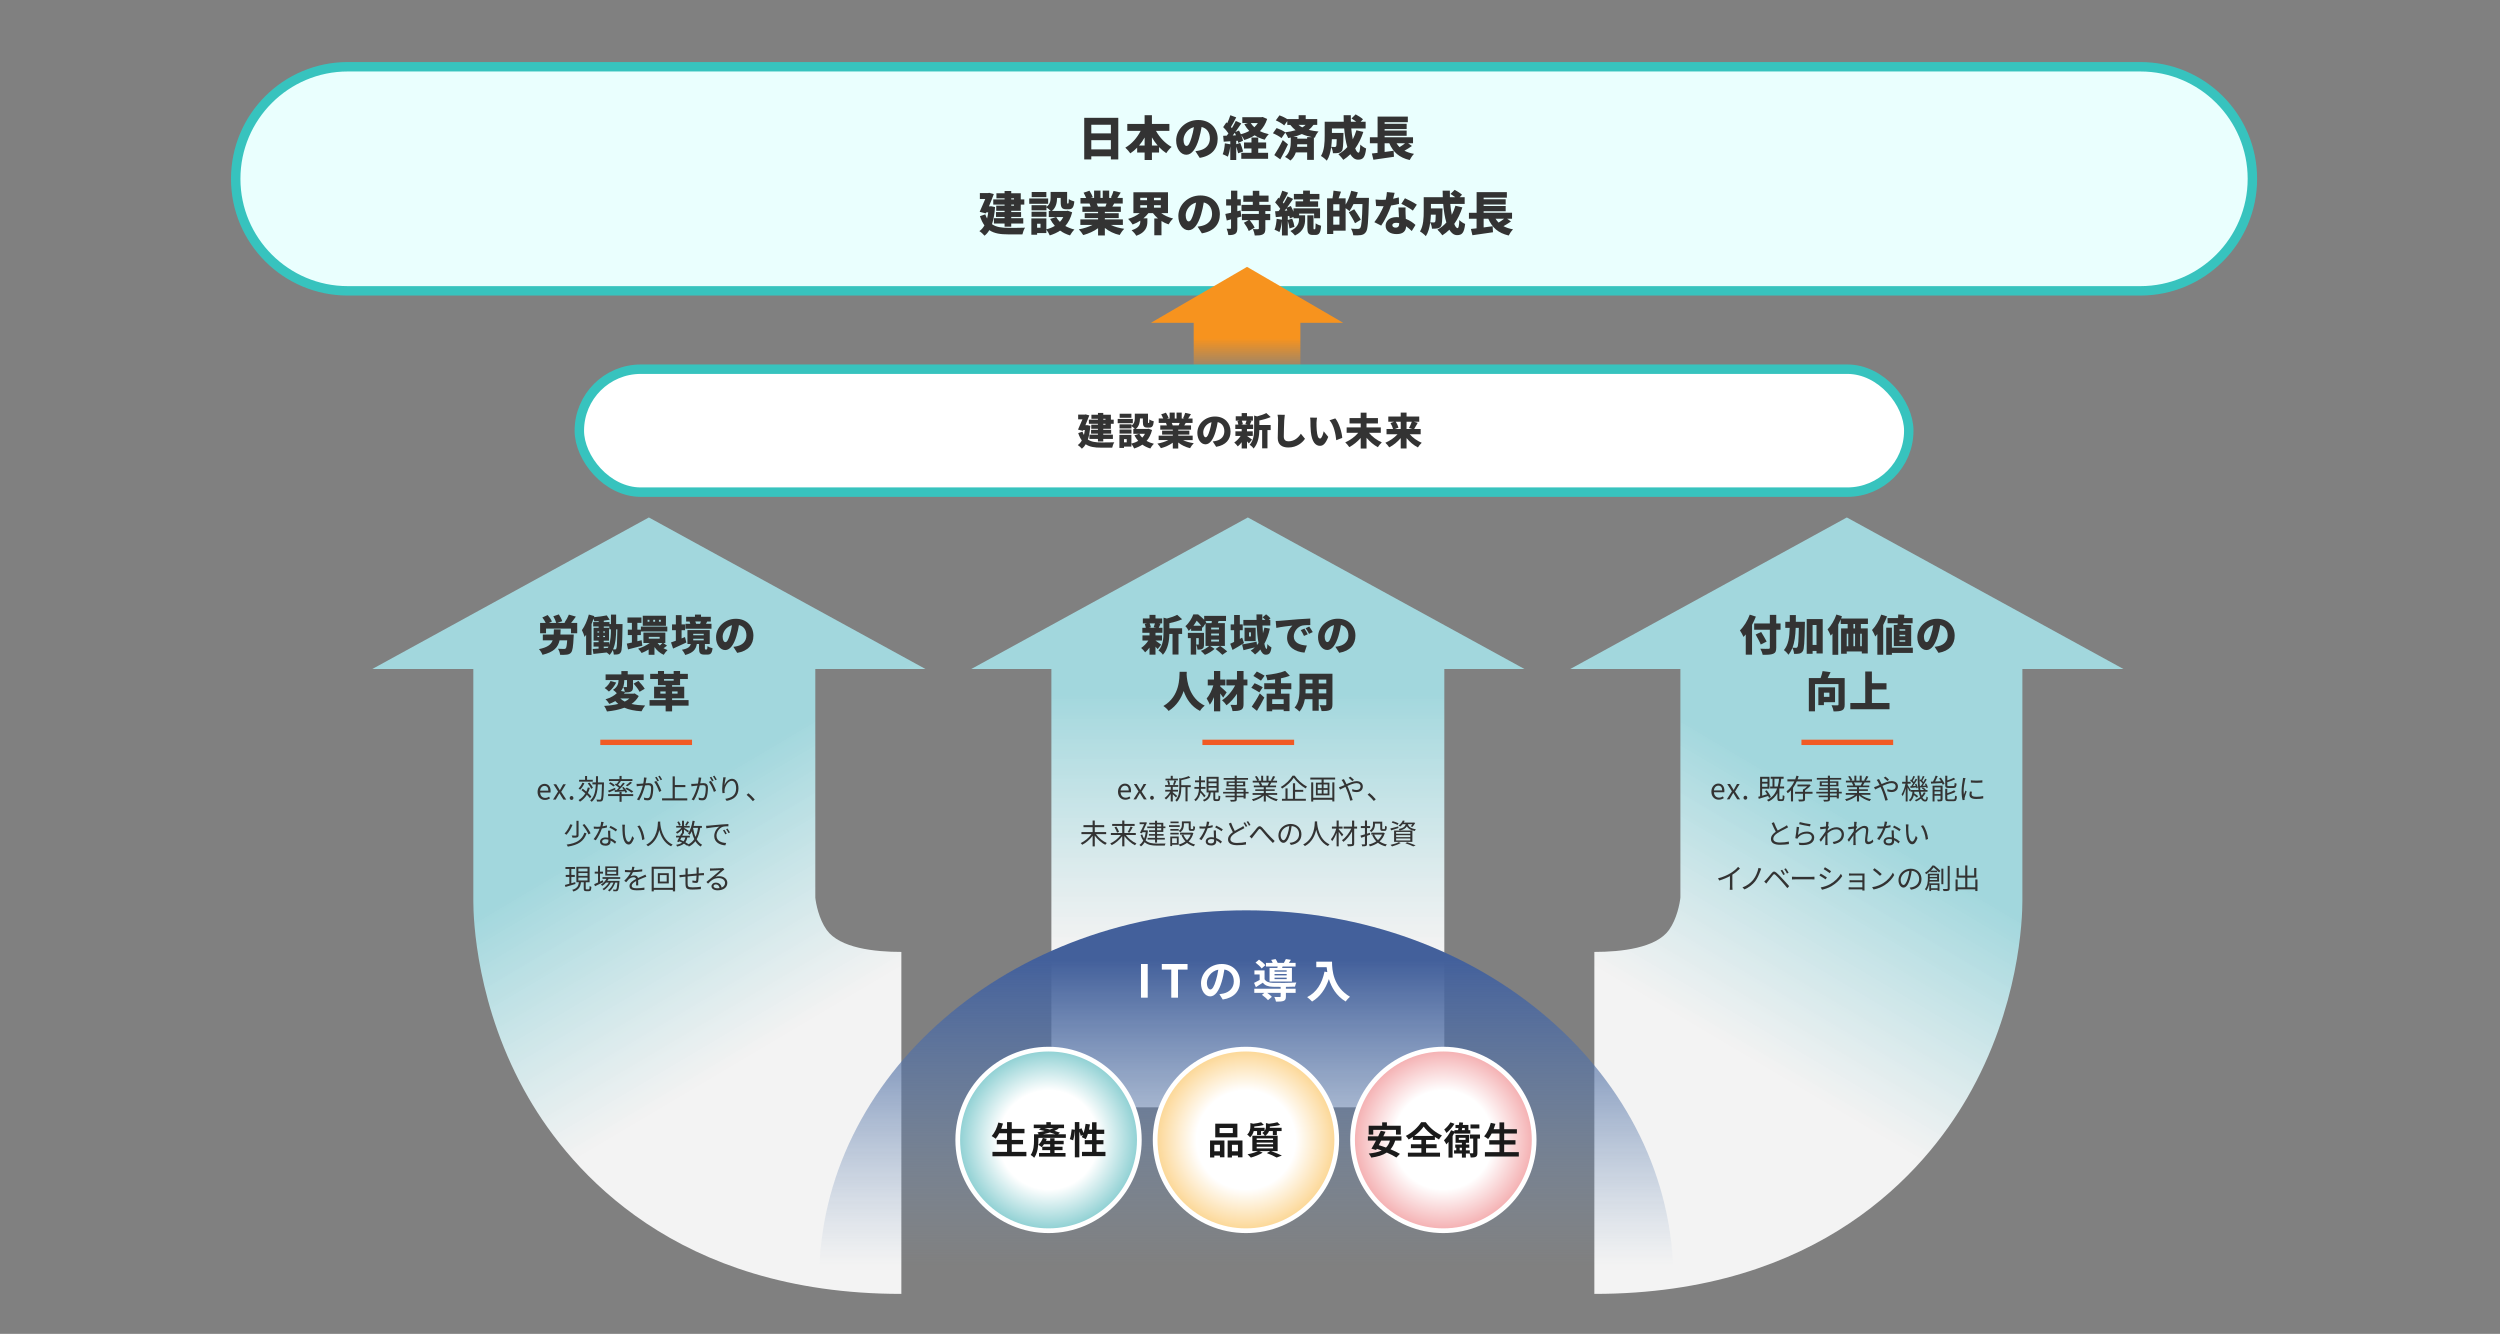 <?xml version="1.0" encoding="UTF-8"?><svg id="_レイヤー_1" xmlns="http://www.w3.org/2000/svg" xmlns:xlink="http://www.w3.org/1999/xlink" viewBox="0 0 1060 565.554"><rect x="0" y="0" width="1060" height="565.554" fill="#808080" stroke="none"/><defs><style>.cls-1{fill:url(#_名称未設定グラデーション_76-2);}.cls-1,.cls-2,.cls-3,.cls-4,.cls-5,.cls-6,.cls-7,.cls-8,.cls-9,.cls-10,.cls-11{stroke-width:0px;}.cls-2{fill:url(#_名称未設定グラデーション_76-3);}.cls-3{fill:#333;}.cls-4{fill:url(#_名称未設定グラデーション_16);}.cls-5{fill:url(#_名称未設定グラデーション_76);}.cls-12{stroke:#37c3be;stroke-width:4px;}.cls-12,.cls-13,.cls-14,.cls-15{stroke-miterlimit:10;}.cls-12,.cls-10{fill:#fff;}.cls-6{fill:url(#_名称未設定グラデーション_377);}.cls-13{fill:url(#_名称未設定グラデーション_94);}.cls-13,.cls-14,.cls-15{stroke:#fff;stroke-width:2px;}.cls-14{fill:url(#_名称未設定グラデーション_99);}.cls-15{fill:url(#_名称未設定グラデーション_89);}.cls-7{fill:#1a1a1a;}.cls-8{fill:#eafffe;}.cls-9{fill:#f15a24;}.cls-11{fill:#37c3be;}</style><linearGradient id="_名称未設定グラデーション_76" x1="378.239" y1="492.698" x2="247.665" y2="272.365" gradientUnits="userSpaceOnUse"><stop offset=".272" stop-color="#fff" stop-opacity=".9"/><stop offset=".7" stop-color="#a2d7dd"/></linearGradient><linearGradient id="_名称未設定グラデーション_76-2" x1="544.019" y1="492.698" x2="413.445" y2="272.365" gradientTransform="translate(1223.958) rotate(-180) scale(1 -1)" xlink:href="#_名称未設定グラデーション_76"/><linearGradient id="_名称未設定グラデーション_76-3" x1="529.089" y1="469.496" x2="529.089" y2="219.402" xlink:href="#_名称未設定グラデーション_76"/><linearGradient id="_名称未設定グラデーション_377" x1="528.426" y1="385.975" x2="528.426" y2="542.435" gradientUnits="userSpaceOnUse"><stop offset=".136" stop-color="#43609b"/><stop offset=".963" stop-color="#7697be" stop-opacity="0"/></linearGradient><linearGradient id="_名称未設定グラデーション_16" x1="528.745" y1="158.959" x2="528.745" y2="113.148" gradientUnits="userSpaceOnUse"><stop offset="0" stop-color="#f7931e" stop-opacity="0"/><stop offset=".339" stop-color="#f7931e"/></linearGradient><radialGradient id="_名称未設定グラデーション_94" cx="528.282" cy="483.329" fx="528.282" fy="483.329" r="38.497" gradientUnits="userSpaceOnUse"><stop offset=".545" stop-color="#fff"/><stop offset="1" stop-color="#fcd693"/></radialGradient><radialGradient id="_名称未設定グラデーション_89" cx="611.979" cy="483.329" fx="611.979" fy="483.329" r="38.497" gradientUnits="userSpaceOnUse"><stop offset=".545" stop-color="#fff"/><stop offset="1" stop-color="#f4aeb0"/></radialGradient><radialGradient id="_名称未設定グラデーション_99" cx="444.585" cy="483.329" fx="444.585" fy="483.329" r="38.497" gradientUnits="userSpaceOnUse"><stop offset=".545" stop-color="#fff"/><stop offset="1" stop-color="#8ccfd2"/></radialGradient></defs><path class="cls-5" d="M350.497,394.263c-3.29-4.62-4.543-11.135-4.807-13.682v-96.928h46.694l-117.267-64.251-117.267,64.251h42.839v98.486c0,7.179,1.128,44.939,23.404,83.356,18,31.043,62.473,83.12,158.081,83.12v-145c-11.413,0-26.173-1.622-31.678-9.352Z"/><path class="cls-1" d="M707.681,394.263c3.29-4.62,4.543-11.135,4.807-13.682v-96.928s-46.694,0-46.694,0l117.267-64.251,117.267,64.251h-42.839s0,98.486,0,98.486c0,7.179-1.128,44.939-23.404,83.356-18,31.043-62.473,83.12-158.081,83.12v-145c11.413,0,26.173-1.622,31.678-9.352Z"/><path class="cls-8" d="M147.448,123.318c-26.194,0-47.505-21.311-47.505-47.505s21.311-47.506,47.505-47.506h760.06c26.194,0,47.505,21.311,47.505,47.505s-21.311,47.506-47.505,47.506H147.448Z"/><path class="cls-11" d="M907.508,30.307c25.092,0,45.505,20.414,45.505,45.505s-20.414,45.505-45.505,45.505H147.448c-25.092,0-45.505-20.414-45.505-45.505s20.414-45.505,45.505-45.505h760.06M907.508,26.307H147.448c-27.341,0-49.505,22.164-49.505,49.505s22.164,49.505,49.505,49.505h760.06c27.341,0,49.505-22.164,49.505-49.505s-22.164-49.505-49.505-49.505h0Z"/><polygon class="cls-2" points="646.356 283.652 529.089 219.402 411.822 283.652 445.785 283.652 445.785 469.496 612.393 469.496 612.393 283.652 646.356 283.652"/><path class="cls-6" d="M528.426,385.975c-100.007,0-181.078,70.05-181.078,156.46h362.156c0-86.411-81.071-156.46-181.078-156.46Z"/><path class="cls-3" d="M474.153,49.955v17.644h-3.141v-1.32h-8.302v1.32h-3v-17.644h14.443ZM462.71,52.895v3.661h8.302v-3.661h-8.302ZM471.012,63.337v-3.901h-8.302v3.901h8.302Z"/><path class="cls-3" d="M490.138,55.496c1.521,2.761,3.901,5.321,6.622,6.802-.72.6-1.76,1.82-2.261,2.641-1.1-.72-2.12-1.581-3.061-2.581v2.3h-3.021v3.181h-3.101v-3.181h-3.161v-2.061c-.88.92-1.86,1.74-2.901,2.42-.5-.72-1.46-1.84-2.12-2.42,2.7-1.52,5.021-4.201,6.501-7.102h-5.661v-2.96h7.342v-3.701h3.101v3.701h7.401v2.96h-5.681ZM485.317,61.697v-3.381c-.7,1.22-1.48,2.36-2.341,3.381h2.341ZM490.838,61.697c-.9-1.041-1.7-2.201-2.42-3.441v3.441h2.42Z"/><path class="cls-3" d="M506.854,64.098c.84-.1,1.38-.22,1.94-.36,2.521-.62,4.201-2.38,4.201-4.981,0-2.561-1.24-4.381-3.521-4.921-.26,1.6-.62,3.341-1.16,5.161-1.18,3.961-2.96,6.621-5.301,6.621-2.441,0-4.321-2.66-4.321-6.041,0-4.701,4.061-8.702,9.362-8.702,5.041,0,8.242,3.48,8.242,7.981,0,4.161-2.46,7.222-7.622,8.082l-1.82-2.84ZM506.213,53.896c-2.941.8-4.401,3.46-4.401,5.361,0,1.721.601,2.621,1.28,2.621.8,0,1.4-1.2,2.101-3.5.44-1.34.78-2.921,1.021-4.481Z"/><path class="cls-3" d="M537.287,50.435c-.68,2.101-1.72,3.781-3.08,5.161,1.12.56,2.38,1,3.761,1.3-.601.56-1.381,1.641-1.761,2.34-1.601-.44-3-1.06-4.24-1.86-1.301.84-2.781,1.5-4.402,2-.28-.58-.78-1.42-1.26-2.041.36.86.62,1.681.74,2.341l-2.021.9c-.04-.28-.1-.58-.2-.9l-.66.04v1.44l1.7-.56c.46,1.161.98,2.641,1.22,3.641l-2.121.76c-.16-.76-.48-1.82-.8-2.82v5.661h-2.521v-5.841c-.2,1.661-.58,3.341-1.041,4.441-.5-.32-1.58-.82-2.18-1.04.52-1.16.8-2.961.92-4.621l2.301.4v-1.28l-2.781.18-.24-2.5,1.521-.06c.24-.3.48-.62.72-.96-.58-.88-1.46-1.9-2.241-2.661l1.36-2.0.36.34c.52-1.1,1.02-2.36,1.32-3.38l2.5.92c-.74,1.4-1.541,2.941-2.241,4.061.14.16.28.34.4.5.64-1.06,1.22-2.121,1.66-3.061l2.34,1.06c-.76,1.16-1.64,2.44-2.521,3.641l1.541-.64c.28.5.54,1.04.78,1.58,1.3-.32,2.5-.8,3.561-1.4-.8-.84-1.5-1.78-2.081-2.84l1.541-.5h-2.4v-2.481h8.082l.52-.1,1.94.84ZM524.044,57.376c-.16-.36-.32-.74-.48-1.08-.3.4-.6.78-.88,1.14l1.36-.06ZM533.486,64.778h4.182v2.541h-11.363v-2.541h4.321v-1.82h-3.161v-2.541h3.161v-2.101h2.86v2.101h3.361v2.541h-3.361v1.82ZM530.306,52.175c.42.64.921,1.24,1.521,1.78.58-.54,1.08-1.141,1.5-1.78h-3.021Z"/><path class="cls-3" d="M556.905,52.955c-.561.8-1.221,1.5-1.98,2.121,1.301.34,2.66.52,4.121.68-.62.66-1.28,1.72-1.54,2.621l-.421-.08v9.482h-2.86v-3.161h-4.801c-.42,1.26-1.12,2.5-2.261,3.441-.52-.44-1.641-1.2-2.32-1.541,2.181-1.74,2.44-4.661,2.44-6.281v-1.92c-.36.08-.72.16-1.08.22-.22-.601-.801-1.681-1.24-2.301l-1.62,2.341c-.74-.68-2.361-1.561-3.621-2.081l1.561-2.201c1.18.4,2.78,1.14,3.66,1.8,1.541-.2,3.041-.48,4.381-.88-.779-.62-1.52-1.36-2.24-2.261h-1.28v-1.62l-1.3,1.84c-.721-.7-2.321-1.601-3.562-2.141l1.561-2.14c1.061.38,2.421,1.02,3.301,1.62v-.04h4.821v-1.62h3.001v1.62h4.881v2.48h-1.601ZM546.103,61.217c-1,2.141-2.12,4.341-3.261,6.361l-2.54-1.82c1-1.52,2.44-3.981,3.581-6.361l2.22,1.82ZM556.226,58.136c-1.48-.3-2.901-.7-4.241-1.3-1.12.5-2.32.9-3.601,1.22h1.68v.74h4.161v-.66h2.001ZM554.225,62.237v-1.061h-4.181c-.021.34-.04.7-.101,1.061h4.281ZM550.563,52.955c.501.42,1.041.78,1.601,1.061.54-.3,1-.66,1.4-1.061h-3.001Z"/><path class="cls-3" d="M578.053,55.936c-.84,2.621-2,4.981-3.44,7.001.44,1.14.94,1.8,1.421,1.8.399,0,.64-1.0.739-3.441.66.68,1.681,1.36,2.461,1.661-.44,3.901-1.38,4.741-3.44,4.741-1.32,0-2.4-.86-3.261-2.3-.9.9-1.9,1.7-2.961,2.38-.42-.62-1.48-1.84-2.101-2.4,1.44-.78,2.721-1.8,3.801-3.021-.68-2.241-1.1-5.001-1.34-7.882h-5.201v1.9h4.901s-.021.7-.021,1.02c-.06,4.081-.16,5.921-.64,6.562-.44.58-.9.78-1.501.9-.54.1-1.38.12-2.3.12-.04-.82-.341-1.921-.74-2.641-.28,2.12-.841,4.261-1.86,5.801-.501-.581-1.821-1.661-2.481-2,1.48-2.361,1.581-5.901,1.581-8.522v-6.001h8.081c-.04-.92-.06-1.84-.06-2.76h3.061c-.02.92-.02,1.84.021,2.76h2.26c-.62-.48-1.38-1-2-1.38l1.76-1.741c1.021.54,2.421,1.42,3.121,2.081l-1,1.04h2.12v2.861h-6.102c.141,1.64.36,3.221.641,4.601.62-1.18,1.141-2.46,1.54-3.841l2.94.7ZM564.71,59.017c-.04,1.02-.12,2.121-.26,3.241.601.06,1.12.08,1.44.08.26,0,.44-.06.6-.26.16-.24.24-1.06.28-3.061h-2.061Z"/><path class="cls-3" d="M598.661,61.897c-1,.72-2.141,1.42-3.181,2,1.141.6,2.48,1.061,4.061,1.34-.64.62-1.46,1.84-1.84,2.621-4.501-1.06-6.981-3.361-8.642-7.102h-1.98v3.681c1.26-.18,2.561-.36,3.82-.52l.141,2.561c-3.021.46-6.281.92-8.723,1.26l-.64-2.661c.72-.08,1.521-.16,2.4-.26v-4.061h-3.24v-2.541h3.261v-8.762h12.822v2.36h-9.842v.68h9.342v2.221h-9.342v.64h9.342v2.22h-9.342v.64h12.042v2.541h-2.08l1.62,1.14ZM592.14,60.757c.36.6.801,1.14,1.28,1.621.801-.48,1.641-1.081,2.32-1.621h-3.601Z"/><path class="cls-3" d="M421.902,87.796c-.2,2.9-.64,5.301-1.3,7.261,1.84,1.28,4.221,1.541,6.941,1.561,1.42,0,5.361,0,7.062-.08-.44.66-.92,2-1.1,2.841h-6.042c-3.221,0-5.881-.36-8.001-1.8-.56.98-1.24,1.76-2.021,2.36-.44-.56-1.561-1.581-2.181-1.94.88-.62,1.581-1.42,2.141-2.44-.74-1.021-1.38-2.301-1.9-3.901l2.261-.78c.22.68.48,1.26.76,1.78.2-.8.36-1.68.48-2.641h-.8l-.2.46-2.621-.66c.78-1.701,1.661-3.721,2.361-5.441h-2.281v-2.521h3.521l.42-.1,1.98.52c-.58,1.581-1.32,3.441-2.081,5.221h.42l.48-.06,1.7.36ZM425.943,84.095h-3.461v-2.161h3.461v-.94h2.82v.94h4.041v2.621h1.5v2.2h-1.5v2.621h-4.041v.541h4.181v2.06h-4.181v.54h5.101v2.261h-5.101v1.34h-2.82v-1.34h-4.521v-2.261h4.521v-.54h-3.641v-2.06h3.641v-.541h-3.541v-2.16h3.541v-.46h-4.801v-2.2h4.801v-.46ZM428.764,84.095v.46h1.18v-.46h-1.18ZM429.944,86.755h-1.18v.46h1.18v-.46Z"/><path class="cls-3" d="M444.417,86.416h-8.022v-2.26h8.022v2.26ZM454.599,90.016c-.6,2.401-1.581,4.301-2.901,5.801,1.141.64,2.441,1.161,3.861,1.5-.64.58-1.48,1.76-1.88,2.5-1.6-.48-2.98-1.16-4.201-2.041-1.28.86-2.741,1.541-4.381,2.041-.28-.7-.92-1.8-1.44-2.44v1.44h-3.921v.72h-2.44v-6.942h6.361v4.641c1.34-.34,2.561-.82,3.601-1.46-.76-.86-1.44-1.86-2-2.94l2.5-.8h-3.081v-2.601h.82c-.46-.48-1.26-1.16-1.8-1.5v1.24h-6.321v-2.161h6.321v.7c1.6-1.16,1.76-2.661,1.76-3.961v-2.38h7.001v4.261c0,.6.02.66.18.66h.22c.2,0,.28-.26.32-1.9.5.42,1.62.84,2.34,1.021-.24,2.581-.9,3.32-2.36,3.32h-1.06c-1.82,0-2.361-.74-2.361-3.061v-1.76h-1.54c-.02,1.86-.4,4.081-2.161,5.521h6.162l.5-.1,1.9.68ZM443.697,91.937h-6.321v-2.16h6.321v2.16ZM443.657,83.575h-6.221v-2.16h6.221v2.16ZM441.176,94.857h-1.44v1.7h1.44v-1.7ZM447.837,92.037c.4.74.92,1.42,1.561,2.041.58-.6,1.06-1.28,1.44-2.041h-3.001Z"/><path class="cls-3" d="M470.978,95.377c1.581.78,3.601,1.34,5.701,1.64-.66.62-1.52,1.841-1.96,2.641-2.36-.56-4.521-1.6-6.261-3v3.181h-2.88v-3.081c-1.801,1.3-4.041,2.32-6.302,2.9-.4-.7-1.24-1.82-1.86-2.42,2.061-.36,4.161-1.02,5.781-1.86h-5.121v-2.36h7.502v-.56h-5.661v-2.061h5.661v-.56h-6.642v-2.241h3.501c-.12-.42-.32-.92-.48-1.3h-3.841v-2.36h2.401c-.28-.7-.7-1.561-1.081-2.241l2.5-.84c.541.84,1.161,2,1.42,2.76l-.9.32h1.44v-3.121h2.701v3.121h.96v-3.121h2.74v3.121h1.32l-.6-.18c.42-.8.88-1.96,1.12-2.82l3.061.7c-.521.86-1.021,1.661-1.46,2.301h2.3v2.36h-3.621c-.28.46-.54.9-.78,1.3h3.601v2.241h-6.782v.56h5.881v2.061h-5.881v.56h7.642v2.36h-5.121ZM465.017,86.295c.22.44.42.92.52,1.26l-.24.04h3.401c.18-.4.36-.86.5-1.3h-4.181Z"/><path class="cls-3" d="M492.384,90.376c1.34,1.02,3.101,1.82,5.021,2.28-.64.58-1.52,1.721-1.94,2.48-1.08-.36-2.08-.82-3-1.42v6.041h-3.041v-7.122h1.56c-.8-.68-1.52-1.44-2.12-2.26h-1.94c-.62.8-1.32,1.54-2.121,2.2h1.68v1.46c0,1.92-.62,4.541-4.701,5.941-.38-.7-1.34-1.82-1.98-2.361,3.241-.96,3.681-2.521,3.681-3.701v-.36c-1,.68-2.101,1.22-3.241,1.64-.42-.7-1.3-1.8-1.92-2.38,1.84-.52,3.601-1.4,4.921-2.44h-2.68v-8.842h14.663v8.842h-2.841ZM483.462,84.875h2.881v-1.02h-2.881v1.02ZM483.462,88.056h2.881v-1.04h-2.881v1.04ZM492.184,83.855h-2.901v1.02h2.901v-1.02ZM492.184,88.056v-1.04h-2.901v1.04h2.901Z"/><path class="cls-3" d="M507.779,96.098c.84-.1,1.38-.22,1.94-.36,2.521-.62,4.201-2.38,4.201-4.981,0-2.561-1.24-4.381-3.521-4.921-.26,1.6-.62,3.341-1.16,5.161-1.18,3.961-2.96,6.621-5.301,6.621-2.441,0-4.321-2.66-4.321-6.041,0-4.701,4.061-8.702,9.362-8.702,5.041,0,8.242,3.48,8.242,7.981,0,4.161-2.46,7.222-7.622,8.082l-1.82-2.84ZM507.139,85.896c-2.941.8-4.401,3.46-4.401,5.361,0,1.721.601,2.621,1.28,2.621.8,0,1.4-1.2,2.101-3.5.44-1.34.78-2.921,1.021-4.481Z"/><path class="cls-3" d="M526.342,91.817c-.56.16-1.14.32-1.72.48v4.401c0,1.26-.2,1.98-.88,2.44-.68.44-1.621.56-2.921.54-.06-.72-.38-1.92-.72-2.7.64.04,1.3.04,1.54.04.24,0,.32-.08.32-.34v-3.661l-1.82.48-.601-2.781c.7-.14,1.521-.32,2.421-.52v-3.041h-2.081v-2.661h2.081v-3.641h2.661v3.641h1.48v2.661h-1.48v2.4l1.36-.34.36,2.601ZM536.505,89.496v1.22h2.061v2.621h-2.061v3.581c0,1.36-.24,2.06-1.101,2.48-.84.42-1.94.46-3.381.46-.1-.8-.46-1.96-.8-2.721.78.06,1.84.06,2.141.04.279,0,.38-.06.38-.32v-3.521h-3.861c.8.98,1.681,2.281,2.081,3.201l-2.501,1.42c-.32-.96-1.24-2.44-2.041-3.521l2-1.1h-2.861v-2.621h7.182v-1.22h-7.342v-2.641h4.781v-1.3h-4.021v-2.621h4.021v-2.02h2.761v2.02h3.921v2.621h-3.921v1.3h4.781v2.641h-2.221Z"/><path class="cls-3" d="M550.844,91.296h2.521v1.821c0,2.1-.581,4.981-4.281,6.741-.44-.58-1.32-1.42-1.961-1.92,3.161-1.48,3.642-3.481,3.642-4.901v-.5h-2.321v-.58l-1.56.7c-.04-.32-.141-.68-.24-1.08l-.62.06v1.64l1.86-.58c.46,1.1.86,2.541.98,3.481l-2.121.7c-.08-.86-.36-2.121-.72-3.161v6.121h-2.48v-6.081c-.2,1.74-.58,3.48-1.061,4.641-.48-.32-1.521-.78-2.08-1,.52-1.16.78-2.961.899-4.621l2.241.38v-1.32l-2.601.22-.301-2.48,1.501-.08c.22-.3.439-.62.68-.94-.54-.9-1.42-1.94-2.181-2.741l1.4-1.98.36.34c.5-1.081.98-2.321,1.28-3.321l2.501.86c-.74,1.42-1.561,2.981-2.261,4.101.14.16.26.32.38.48.62-1.04,1.2-2.101,1.641-3.021l2.341,1.06c-.78,1.18-1.681,2.48-2.581,3.701l1.62-.68c.4.74.801,1.58,1.12,2.38v-1.4h11.263v4.201h-2.521v-1.98h-6.341v.74ZM545.822,89.256c-.14-.3-.26-.581-.4-.86-.24.32-.479.64-.72.94l1.12-.08ZM552.523,84.555h-3.921v-2.34h3.921v-1.4h2.881v1.4h4.021v2.34h-4.021v.82h3.48v2.32h-9.562v-2.32h3.2v-.82ZM557.484,97.198c.24,0,.32-.32.36-2.521.5.44,1.601.86,2.301,1.04-.221,3.061-.86,3.901-2.381,3.901h-1.101c-1.94,0-2.34-.8-2.34-3.101v-5.221h2.601v5.201c0,.62.02.7.22.7h.34Z"/><path class="cls-3" d="M580.425,83.895s0,.92-.02,1.26c-.24,8.902-.44,12.143-1.28,13.243-.62.88-1.24,1.121-2.12,1.28-.801.14-2.041.12-3.241.08-.04-.78-.44-2.021-.96-2.82,1.28.12,2.48.12,3.021.12.4,0,.62-.08.88-.36.58-.62.82-3.561.98-10.162h-3.801c-.54,1.14-1.12,2.16-1.7,2.98-.36-.32-1.04-.84-1.641-1.24v9.522h-5.241v1.42h-2.62v-15.123h2.28c.2-1.021.38-2.281.44-3.261l3.181.44c-.341.98-.681,1.98-1.001,2.821h2.961v2.66c1-1.62,1.86-3.781,2.381-5.861l2.801.66c-.221.78-.48,1.56-.761,2.34h5.461ZM567.923,86.616h-2.621v2.7h2.621v-2.7ZM567.923,95.257v-3.44h-2.621v3.44h2.621ZM574.523,94.657c-.52-1.22-1.72-3.181-2.62-4.661l2.28-1.28c.9,1.36,2.201,3.261,2.801,4.441l-2.461,1.5Z"/><path class="cls-3" d="M593.184,86.456c-.82.22-2.021.48-3.361.68-.92,2.781-2.601,6.221-4.2,8.522l-2.901-1.46c1.561-1.94,3.081-4.721,3.941-6.782-.22.02-.44.02-.641.02-.84,0-1.64-.02-2.561-.08l-.22-2.761c.92.1,2.101.14,2.761.14.52,0,1.021-.02,1.54-.06.28-1.081.46-2.221.5-3.241l3.281.32c-.141.62-.36,1.521-.641,2.521.92-.18,1.761-.38,2.421-.58l.08,2.761ZM595.964,87.956c-.06.86-.02,1.8,0,2.78.021.46.061,1.24.101,2.061,1.72.66,3.12,1.66,4.101,2.581l-1.58,2.581c-.62-.58-1.421-1.34-2.401-2.021-.06,1.9-1.1,3.321-4.021,3.321-2.62,0-4.661-1.22-4.661-3.521,0-1.98,1.561-3.681,4.621-3.681.36,0,.7.02,1.04.06-.08-1.42-.16-3.041-.22-4.161h3.021ZM593.264,94.617c-.42-.08-.881-.14-1.341-.14-.979,0-1.58.4-1.58.96,0,.64.54,1.08,1.38,1.08,1.181,0,1.541-.7,1.541-1.8v-.1ZM599.045,89.296c-1.181-.92-3.501-2.261-4.882-2.861l1.541-2.38c1.42.62,3.98,1.98,5.041,2.72l-1.7,2.521Z"/><path class="cls-3" d="M620.041,87.936c-.84,2.621-2,4.981-3.44,7.001.439,1.14.939,1.8,1.42,1.8.4,0,.641-1.0.74-3.441.66.68,1.681,1.36,2.461,1.661-.44,3.901-1.381,4.741-3.441,4.741-1.32,0-2.4-.86-3.261-2.3-.9.9-1.9,1.7-2.96,2.38-.421-.62-1.48-1.84-2.101-2.4,1.44-.78,2.721-1.8,3.801-3.021-.681-2.241-1.101-5.001-1.341-7.882h-5.201v1.9h4.901s-.02.7-.02,1.02c-.061,4.081-.16,5.921-.641,6.562-.44.58-.9.78-1.5.9-.54.1-1.381.12-2.301.12-.04-.82-.34-1.921-.74-2.641-.28,2.12-.84,4.261-1.86,5.801-.5-.581-1.82-1.661-2.48-2,1.48-2.361,1.58-5.901,1.58-8.522v-6.001h8.082c-.04-.92-.061-1.84-.061-2.76h3.062c-.021.92-.021,1.84.02,2.76h2.261c-.62-.48-1.381-1-2.001-1.38l1.761-1.741c1.021.54,2.421,1.42,3.121,2.081l-1.001,1.04h2.121v2.861h-6.102c.14,1.64.36,3.221.64,4.601.62-1.18,1.141-2.46,1.541-3.841l2.94.7ZM606.698,91.017c-.04,1.02-.12,2.121-.26,3.241.6.06,1.12.08,1.439.08.261,0,.44-.06.601-.26.16-.24.24-1.06.28-3.061h-2.061Z"/><path class="cls-3" d="M640.649,93.897c-1.001.72-2.141,1.42-3.181,2,1.14.6,2.48,1.061,4.061,1.34-.641.62-1.46,1.84-1.841,2.621-4.501-1.06-6.981-3.361-8.642-7.102h-1.98v3.681c1.261-.18,2.561-.36,3.821-.52l.14,2.561c-3.021.46-6.281.92-8.722,1.26l-.641-2.661c.721-.08,1.521-.16,2.401-.26v-4.061h-3.241v-2.541h3.261v-8.762h12.823v2.36h-9.843v.68h9.342v2.221h-9.342v.64h9.342v2.22h-9.342v.64h12.043v2.541h-2.081l1.621,1.14ZM634.128,92.757c.359.6.8,1.14,1.28,1.621.8-.48,1.64-1.081,2.32-1.621h-3.601Z"/><polygon class="cls-4" points="569.5 136.866 528.745 113.148 487.989 136.866 506.127 136.866 506.127 158.959 551.362 158.959 551.362 136.866 569.5 136.866"/><path class="cls-3" d="M474.03,335.689c0-2.111,1.427-3.43,2.938-3.43,1.655,0,2.591,1.199,2.591,3.058,0,.24-.024.468-.048.624h-4.39c.072,1.392.923,2.279,2.159,2.279.636,0,1.151-.192,1.631-.516l.396.72c-.576.372-1.271.671-2.159.671-1.727,0-3.118-1.259-3.118-3.406ZM478.599,335.161c0-1.319-.6-2.027-1.619-2.027-.923,0-1.739.744-1.871,2.027h3.49Z"/><path class="cls-3" d="M482.734,335.545l-1.979-3.118h1.175l.876,1.439c.204.36.432.72.647,1.08h.048c.204-.36.396-.72.588-1.08l.803-1.439h1.14l-1.979,3.226,2.147,3.286h-1.2l-.959-1.523c-.216-.396-.456-.792-.695-1.164h-.06c-.228.372-.444.768-.672,1.164l-.875,1.523h-1.151l2.147-3.394Z"/><path class="cls-3" d="M487.654,338.267c0-.492.36-.851.791-.851s.791.359.791.851c0,.492-.36.828-.791.828s-.791-.335-.791-.828Z"/><path class="cls-3" d="M498.62,338.124c-.252-.3-.864-.888-1.367-1.343v3.046h-.864v-3.154c-.587.923-1.331,1.787-2.003,2.314-.144-.204-.408-.492-.6-.647.864-.564,1.811-1.643,2.411-2.699h-2.147v-.755h2.339v-1.259h-2.375v-.756h5.565v.756h-2.327v1.259h2.23v.755h-2.23v.288c.456.336,1.619,1.283,1.895,1.535l-.527.66ZM499.436,330.903h-5.253v-.744h2.207v-1.211h.864v1.211h2.183v.744ZM495.37,332.858c-.048-.468-.24-1.188-.468-1.727l.696-.18c.252.54.456,1.248.516,1.703l-.744.204ZM497.337,332.667c.216-.48.492-1.224.6-1.739l.815.192c-.228.6-.468,1.271-.696,1.703l-.719-.156ZM504.869,333.758h-1.343v6.021h-.875v-6.021h-1.787v.3c0,1.787-.228,4.186-1.907,5.853-.108-.192-.432-.504-.635-.624,1.523-1.487,1.691-3.562,1.691-5.241v-4.173l.647.204c1.224-.264,2.567-.647,3.334-1.031l.719.66c-1.019.456-2.519.815-3.85,1.08v2.135h4.006v.839Z"/><path class="cls-3" d="M510.578,338.063c-.3-.456-1.02-1.355-1.571-2.003-.276,1.355-.852,2.674-2.051,3.658-.108-.192-.396-.492-.6-.648,1.523-1.139,1.919-2.986,2.015-4.617h-1.943v-.804h1.979v-1.967h-1.727v-.791h1.727v-1.859h.828v1.859h1.691v.791h-1.691v1.967h1.907v.804h-1.943c-.012.228-.036.468-.06.695.503.504,1.751,1.907,2.051,2.255l-.612.66ZM516.323,338.855c.264,0,.312-.18.348-1.583.168.144.516.276.744.336-.072,1.631-.288,2.039-.996,2.039h-.972c-.827,0-.995-.264-.995-1.104v-2.542h-1.067c-.216,1.811-.828,3.118-2.867,3.838-.084-.192-.324-.516-.503-.671,1.823-.588,2.338-1.691,2.53-3.167h-.959v-6.632h5.109v6.632h-1.427v2.542c0,.276.048.312.3.312h.756ZM512.413,331.347h3.418v-1.164h-3.418v1.164ZM512.413,333.266h3.418v-1.175h-3.418v1.175ZM512.413,335.197h3.418v-1.199h-3.418v1.199Z"/><path class="cls-3" d="M529.391,336.457h-1.235v2.123h-.888v-.54h-2.878v.828c0,.551-.167.755-.527.887-.372.132-.996.144-1.991.144-.048-.228-.192-.552-.312-.755.719.024,1.439.012,1.643.012.228-.012.3-.084.3-.288v-.828h-3.874v-.684h3.874v-.899h-4.905v-.708h4.905v-.839h-3.766v-.66h3.766v-.839h-3.43v-2.111h3.43v-.696h-4.678v-.731h4.678v-.959h.887v.959h4.773v.731h-4.773v.696h3.574v2.111h-3.574v.839h3.766v1.499h1.235v.708ZM523.502,332.786v-.863h-2.579v.863h2.579ZM524.389,331.923v.863h2.687v-.863h-2.687ZM524.389,335.749h2.878v-.839h-2.878v.839ZM527.268,336.457h-2.878v.899h2.878v-.899Z"/><path class="cls-3" d="M537.541,337.008c1.091.864,2.746,1.571,4.281,1.895-.204.192-.479.54-.6.791-1.607-.456-3.358-1.355-4.51-2.458v2.615h-.875v-2.555c-1.151,1.043-2.902,1.907-4.474,2.363-.12-.228-.384-.564-.576-.756,1.487-.335,3.154-1.055,4.234-1.895h-3.922v-.755h4.737v-.888h-3.61v-.684h3.61v-.875h-4.21v-.731h2.614c-.107-.36-.348-.839-.587-1.199l.419-.084h-2.926v-.768h1.906c-.167-.48-.587-1.2-.947-1.739l.756-.252c.408.54.84,1.284,1.02,1.763l-.611.228h1.475v-2.123h.828v2.123h1.427v-2.123h.84v2.123h1.451l-.444-.144c.312-.504.696-1.283.912-1.823l.911.24c-.336.611-.72,1.271-1.056,1.727h1.859v.768h-2.398c-.24.456-.504.923-.744,1.283h2.723v.731h-4.342v.875h3.754v.684h-3.754v.888h4.81v.755h-3.981ZM534.555,331.791c.264.372.503.875.6,1.199l-.384.084h2.818l-.12-.036c.204-.348.443-.839.611-1.247h-3.525Z"/><path class="cls-3" d="M548.941,328.876c1.247,1.871,3.346,3.694,5.229,4.653-.204.216-.432.516-.588.768-1.87-1.079-3.957-2.914-5.037-4.545-.959,1.547-2.902,3.406-4.941,4.618-.107-.204-.359-.516-.563-.696,2.087-1.175,4.078-3.154,5.001-4.797h.9ZM549.121,338.687h4.558v.828h-10.135v-.828h1.499v-4.414h.888v4.414h2.267v-6.572h.924v2.794h3.441v.804h-3.441v2.974Z"/><path class="cls-3" d="M566.104,329.692v.828h-4.869v1.332h2.446v5.361h-5.732v-5.361h2.398v-1.332h-4.773v-.828h10.53ZM564.905,331.719h.863v8.096h-.863v-.708h-8.096v.744h-.863v-8.132h.863v6.537h8.096v-6.537ZM558.704,334.166h1.703v-1.559h-1.703v1.559ZM558.704,336.457h1.703v-1.571h-1.703v1.571ZM562.902,332.606h-1.715v1.559h1.715v-1.559ZM562.902,334.885h-1.715v1.571h1.715v-1.571Z"/><path class="cls-3" d="M569.811,330.328c.097.192.3.576.42.78.204.396.444.875.684,1.367,1.428-.636,3.034-1.271,4.27-1.271,1.644,0,2.65.948,2.65,2.243,0,1.367-.875,2.411-2.734,2.411-.659,0-1.331-.167-1.774-.335l.036-.959c.443.216,1.043.396,1.679.396,1.308,0,1.835-.708,1.835-1.547,0-.72-.552-1.355-1.728-1.355-1.031,0-2.494.564-3.861,1.199.156.324.312.66.456.984.647,1.463,1.391,3.682,1.799,4.989l-1.031.275c-.372-1.403-.936-3.322-1.619-4.869-.145-.336-.3-.671-.444-.983-.911.444-1.739.875-2.278,1.115l-.468-.983c.348-.096.768-.24.983-.324.396-.156.875-.372,1.391-.6-.239-.528-.468-.972-.671-1.307-.145-.252-.384-.6-.576-.84l.983-.384ZM573.373,331.179c-.456-.456-1.031-1.007-1.547-1.379l.695-.503c.396.3,1.104.875,1.547,1.343l-.695.54Z"/><path class="cls-3" d="M582.507,339.611c-.768-.96-1.799-1.979-2.65-2.675l.779-.684c.863.696,1.943,1.787,2.687,2.663l-.815.696Z"/><path class="cls-3" d="M464.707,353.681c1.091,1.535,2.915,3.035,4.582,3.766-.204.168-.492.516-.647.755-1.583-.791-3.286-2.278-4.45-3.874v4.533h-.923v-4.485c-1.164,1.595-2.843,3.022-4.414,3.814-.156-.216-.444-.564-.648-.731,1.667-.744,3.478-2.231,4.558-3.778h-4.233v-.875h4.737v-2.063h-3.874v-.875h3.874v-1.955h.923v1.955h3.994v.875h-3.994v2.063h4.821v.875h-4.306Z"/><path class="cls-3" d="M477.355,354.041c1.091,1.463,2.867,2.891,4.486,3.586-.192.18-.48.516-.624.756-1.595-.791-3.31-2.291-4.473-3.874v4.342h-.924v-4.318c-1.163,1.583-2.866,3.022-4.438,3.802-.144-.216-.432-.552-.624-.732,1.607-.695,3.37-2.099,4.461-3.562h-4.209v-.852h4.809v-2.986h-4.246v-.852h4.246v-1.439h.924v1.439h4.341v.852h-4.341v2.986h4.845v.852h-4.234ZM473.325,350.479c.48.696.972,1.619,1.14,2.243l-.84.324c-.156-.6-.611-1.571-1.079-2.267l.779-.3ZM478.135,352.818c.408-.648.923-1.667,1.211-2.387l.911.288c-.419.816-.947,1.763-1.379,2.351l-.744-.252Z"/><path class="cls-3" d="M486.723,352.17c-.18,1.679-.516,3.059-.983,4.15,1.163,1.104,2.794,1.355,4.785,1.355.492,0,3.07,0,3.694-.012-.144.216-.312.612-.372.875h-3.346c-2.183,0-3.898-.288-5.157-1.451-.432.756-.959,1.355-1.571,1.787-.132-.18-.468-.504-.671-.624.647-.432,1.199-1.043,1.643-1.847-.456-.6-.828-1.367-1.127-2.339l.696-.264c.216.72.479,1.307.803,1.787.312-.768.54-1.679.684-2.734h-1.391l-.24.467-.815-.228c.6-1.127,1.295-2.579,1.775-3.634h-1.931v-.791h2.375l.144-.048.612.18c-.384.912-.971,2.123-1.523,3.262h1.235l.168-.024.516.132ZM489.733,351.139h-3.298v-.708h3.298v-.864h-2.447v-.708h2.447v-.863h.863v.863h2.639v1.571h.899v.708h-.899v1.607h-2.639v.888h2.759v.684h-2.759v.948h3.274v.731h-3.274v1.271h-.863v-1.271h-3.142v-.731h3.142v-.948h-2.591v-.684h2.591v-.888h-2.531v-.719h2.531v-.888ZM490.596,350.431h1.775v-.864h-1.775v.864ZM492.372,351.139h-1.775v.888h1.775v-.888Z"/><path class="cls-3" d="M500.18,350.623h-4.521v-.731h4.521v.731ZM499.76,358.167h-2.783v.552h-.779v-4.018h3.562v3.466ZM496.222,351.51h3.55v.708h-3.55v-.708ZM496.222,353.094h3.55v.719h-3.55v-.719ZM499.736,349.04h-3.454v-.72h3.454v.72ZM496.978,355.432v2.015h2.003v-2.015h-2.003ZM501.967,349.735c0,1.032-.264,2.291-1.535,3.13-.132-.156-.467-.468-.647-.588,1.151-.731,1.332-1.727,1.332-2.554v-1.439h3.742v2.926c0,.264.036.312.228.312h.6c.216,0,.264-.156.288-1.307.168.144.516.276.744.324-.072,1.403-.288,1.751-.923,1.751h-.828c-.731,0-.947-.228-.947-1.08v-2.135h-2.051v.66ZM505.997,353.25c-.408,1.475-1.116,2.639-2.027,3.538.78.588,1.703,1.031,2.759,1.295-.192.18-.456.54-.576.755-1.091-.324-2.039-.815-2.854-1.475-.888.684-1.919,1.164-3.01,1.487-.084-.216-.312-.6-.48-.78,1.02-.264,1.991-.695,2.831-1.319-.708-.731-1.271-1.607-1.679-2.614l.791-.24c.348.876.875,1.655,1.547,2.315.671-.636,1.211-1.415,1.571-2.339h-4.534v-.815h4.929l.156-.036.576.228Z"/><path class="cls-3" d="M514.177,350.743c-.624.18-1.368.336-2.147.432-.588,1.679-1.643,3.742-2.591,5.025l-.935-.479c.995-1.151,2.002-3.046,2.542-4.438-.348.024-.696.036-1.043.036-.444,0-.936-.012-1.379-.036l-.072-.899c.444.06.947.084,1.463.084.42,0,.864-.024,1.319-.06.18-.66.348-1.416.372-2.051l1.067.096c-.12.432-.276,1.151-.468,1.835.624-.096,1.247-.24,1.847-.432l.024.887ZM515.568,352.122c-.036.492-.024.84-.012,1.283.012.432.06,1.211.084,1.931,1.02.372,1.847.959,2.459,1.487l-.516.815c-.503-.456-1.139-.983-1.907-1.355.012.18.012.348.012.48,0,.947-.624,1.727-2.087,1.727-1.308,0-2.375-.54-2.375-1.715,0-1.091,1.032-1.799,2.375-1.799.396,0,.779.036,1.127.108-.036-.971-.096-2.135-.12-2.962h.959ZM514.765,355.924c-.372-.108-.779-.168-1.199-.168-.875,0-1.451.396-1.451.936,0,.551.444.923,1.367.923.972,0,1.295-.54,1.295-1.127,0-.156,0-.348-.012-.563ZM517.931,352.446c-.636-.54-1.919-1.271-2.71-1.631l.468-.744c.863.384,2.219,1.151,2.782,1.583l-.54.791Z"/><path class="cls-3" d="M527.634,351.115c-.264.168-.552.324-.899.504-.804.419-2.123,1.031-3.286,1.799-1.104.731-1.763,1.499-1.763,2.398,0,.984.936,1.595,2.807,1.595,1.295,0,2.878-.168,3.802-.408l-.012,1.08c-.888.156-2.267.288-3.754.288-2.219,0-3.85-.671-3.85-2.446,0-1.224.779-2.207,2.051-3.095-.54-.971-1.163-2.362-1.715-3.634l.947-.396c.468,1.308,1.067,2.579,1.583,3.514,1.043-.636,2.123-1.151,2.771-1.511.348-.204.6-.36.84-.563l.479.875ZM527.874,348.644c.3.432.732,1.164.984,1.655l-.648.288c-.24-.492-.647-1.211-.983-1.667l.647-.276ZM529.193,348.165c.324.443.78,1.187,1.008,1.631l-.648.3c-.252-.528-.647-1.211-.995-1.655l.635-.275Z"/><path class="cls-3" d="M530.674,353.825c.635-.647,1.63-1.991,2.327-2.831.684-.803,1.319-.923,2.11-.132.684.72,1.631,1.907,2.387,2.723.731.791,1.896,2.039,2.963,2.998l-.756.852c-.899-.852-1.991-2.051-2.807-2.974-.768-.875-1.679-2.015-2.23-2.626-.516-.54-.731-.468-1.128.036-.552.696-1.535,2.015-2.135,2.735-.252.312-.515.671-.695.923l-.887-.923c.288-.216.54-.456.852-.78Z"/><path class="cls-3" d="M546.781,357.351c.372-.024.732-.084,1.02-.144,1.523-.336,3.011-1.463,3.011-3.514,0-1.799-1.14-3.274-3.154-3.442-.156,1.104-.384,2.303-.708,3.418-.731,2.435-1.679,3.694-2.782,3.694-1.056,0-2.123-1.223-2.123-3.178,0-2.579,2.303-4.833,5.205-4.833,2.783,0,4.558,1.967,4.558,4.366,0,2.495-1.643,4.162-4.474,4.534l-.552-.9ZM546.002,353.465c.3-.983.528-2.111.66-3.202-2.279.288-3.67,2.243-3.67,3.838,0,1.499.695,2.159,1.211,2.159.527,0,1.188-.791,1.799-2.794Z"/><path class="cls-3" d="M558.476,348.272c-.013.156-.013.348-.024.551.108,1.583.756,7.125,5.266,9.187-.252.192-.528.492-.66.732-3.095-1.463-4.413-4.534-4.989-6.932-.527,2.398-1.763,5.289-4.797,6.932-.156-.216-.444-.492-.72-.684,4.857-2.483,4.857-8.204,4.941-9.787h.983Z"/><path class="cls-3" d="M568.988,354.629c-.265-.432-.888-1.271-1.38-1.919v6.128h-.888v-5.757c-.516,1.403-1.199,2.771-1.906,3.586-.097-.251-.324-.624-.492-.839.912-.996,1.823-2.854,2.267-4.509h-1.858v-.852h1.99v-2.567h.888v2.567h1.632v.852h-1.632v.312c.444.48,1.644,1.883,1.943,2.231l-.563.768ZM575.416,351.331h-1.235v6.309c0,.612-.155.888-.552,1.02-.396.156-1.103.18-2.11.18-.048-.252-.192-.66-.324-.912.78.024,1.548.012,1.775.012.216-.012.3-.072.3-.288v-5.109c-.947,1.727-2.314,3.418-3.634,4.414-.156-.228-.42-.54-.636-.72,1.499-1.02,3.07-3.022,3.958-4.905h-3.263v-.852h3.574v-2.555h.911v2.555h1.235v.852Z"/><path class="cls-3" d="M580.928,353.897c-.432.156-.875.312-1.319.468v3.442c0,.492-.119.744-.443.887-.3.132-.779.156-1.583.144-.024-.216-.156-.587-.264-.804.539.012,1.031.012,1.187,0,.156,0,.217-.048.217-.228v-3.143c-.564.192-1.104.384-1.584.54l-.3-.912c.516-.132,1.164-.324,1.884-.54v-2.663h-1.728v-.84h1.728v-2.338h.887v2.338h1.319v.84h-1.319v2.398l1.224-.372.096.779ZM587.152,353.262c-.443,1.463-1.223,2.603-2.206,3.49.863.612,1.906,1.056,3.105,1.308-.191.18-.455.552-.587.791-1.26-.312-2.339-.828-3.238-1.523-1.008.72-2.171,1.211-3.395,1.535-.096-.228-.3-.611-.479-.791,1.151-.264,2.255-.708,3.202-1.343-.731-.744-1.308-1.631-1.728-2.663l.648-.192h-1.044v-.815h4.978l.168-.036.575.24ZM582.979,349.591c0,1.043-.3,2.351-1.619,3.227-.119-.18-.432-.528-.6-.636,1.188-.755,1.38-1.775,1.38-2.603v-1.199h3.934v2.854c0,.275.036.324.252.324h.647c.228,0,.276-.18.3-1.416.168.144.516.276.744.336-.061,1.451-.276,1.823-.948,1.823h-.875c-.756,0-.972-.216-.972-1.056v-2.027h-2.243v.372ZM582.655,353.873c.359.888.899,1.667,1.606,2.315.72-.624,1.319-1.403,1.716-2.315h-3.322Z"/><path class="cls-3" d="M592.952,351.091c-1.079.348-2.206.695-3.106.983l-.348-.78c.864-.204,2.123-.563,3.347-.899l.107.696ZM593.9,357.447c-.972.563-2.471,1.115-3.658,1.439-.156-.167-.456-.516-.66-.671,1.224-.252,2.663-.672,3.515-1.151l.804.384ZM592.593,349.784c-.552-.324-1.655-.744-2.507-1.008l.396-.611c.828.228,1.932.624,2.507.923l-.396.696ZM591.094,352.134h7.76v4.809h-7.76v-4.809ZM591.957,353.538h6.009v-.804h-6.009v.804ZM591.957,354.94h6.009v-.827h-6.009v.827ZM591.957,356.356h6.009v-.84h-6.009v.84ZM594.728,349.448c-.3.372-.647.72-1.067,1.043-.168-.168-.456-.36-.672-.444.899-.624,1.499-1.427,1.812-2.147l.803.132c-.119.252-.251.492-.407.744h4.102l.144-.036.601.18c-.336.612-.78,1.283-1.2,1.703l-.719-.252c.251-.24.516-.576.731-.923h-1.919c.264.923.936,1.787,3.394,2.159-.168.168-.371.504-.455.72-2.039-.36-2.915-1.127-3.358-1.991-.468.888-1.355,1.451-3.059,1.787-.072-.192-.275-.479-.42-.636,1.955-.348,2.675-.947,2.963-2.039h-1.271ZM596.622,357.1c1.296.419,2.723.935,3.599,1.331l-.983.444c-.744-.384-2.039-.888-3.347-1.319l.731-.456Z"/><path class="cls-3" d="M490.829,275.203c-.234-.288-.558-.648-.9-1.026v3.403h-2.539v-2.989c-.576.774-1.224,1.477-1.854,1.999-.396-.558-1.152-1.422-1.692-1.854,1.116-.72,2.269-1.927,3.061-3.151h-2.503v-2.179h2.989v-1.098h-3.043v-2.125h1.458c-.072-.504-.252-1.134-.45-1.62l.955-.234h-1.747v-2.106h2.827v-1.53h2.539v1.53h2.827v2.106h-1.458l.774.144c-.306.666-.54,1.26-.756,1.71h1.548v2.125h-2.935v1.098h2.755v2.179h-2.755v.018c.648.414,2.017,1.458,2.395,1.747l-1.495,1.854ZM487.462,264.328c.234.54.432,1.188.486,1.639l-.792.216h3.079l-1.08-.216c.18-.468.396-1.099.54-1.639h-2.232ZM495.817,266.38h5.401v2.413h-1.53v8.715h-2.539v-8.715h-1.332c-.054,2.665-.522,6.428-2.755,8.823-.324-.576-1.278-1.477-1.873-1.783,1.962-2.178,2.143-5.239,2.143-7.67v-6.284l1.422.396c1.657-.432,3.295-1.008,4.375-1.602l2.088,1.89c-1.603.738-3.583,1.279-5.401,1.675v2.143Z"/><path class="cls-3" d="M517.347,273.871c.954.666,2.287,1.639,2.989,2.323l-2.052,1.458c-.594-.666-1.909-1.747-2.881-2.485l1.908-1.296h-4.213l1.89,1.26c-1.008.937-2.719,1.981-4.105,2.521-.414-.486-1.17-1.243-1.729-1.692,1.278-.45,2.737-1.351,3.565-2.089h-1.566v-9.525l-1.242,1.836c-.072-.126-.162-.252-.252-.378v1.656h-4.627v-.972c-.306.342-.648.684-1.009,1.026-.27-.594-.954-1.603-1.422-2.017,1.675-1.458,2.773-3.385,3.367-5.005h2.017c.81.63,1.8,1.477,2.593,2.287v-1.657h9.255v2.179h-3.151c-.108.324-.198.63-.306.918h2.971v9.651h-1.999ZM510.505,273.15c0,.936-.108,1.566-.685,1.927-.576.36-1.224.396-2.07.396-.054-.666-.288-1.584-.559-2.197.36.018.756.018.9.018s.18-.054.18-.198v-2.521h-1.081v6.986h-2.305v-6.986h-1.224v-2.251h6.842v4.826ZM509.299,265.3c-.54-.703-1.225-1.495-1.891-2.125-.396.666-.846,1.387-1.386,2.125h3.277ZM511.063,263.301c.162.18.306.36.432.541l-.252.378h2.467c.036-.306.072-.612.108-.918h-2.754ZM516.843,266.092h-3.313v.81h3.313v-.81ZM516.843,268.631h-3.313v.811h3.313v-.811ZM516.843,271.188h-3.313v.81h3.313v-.81Z"/><path class="cls-3" d="M527.452,272.664c-1.584,1.008-3.349,2.071-4.861,2.917l-.973-2.629c.468-.198,1.026-.468,1.639-.792v-4.952h-1.458v-2.467h1.458v-3.979h2.431v3.979h1.225v2.467h-1.225v3.691l.99-.541.774,2.305ZM538.417,266.542c-.522,2.413-1.297,4.555-2.323,6.392.288,1.369.595,2.215.918,2.215.181,0,.324-.612.36-2.07.486.612,1.207,1.152,1.729,1.44-.342,2.431-.954,3.079-2.448,3.079-.973,0-1.711-.828-2.269-2.179-.667.792-1.405,1.495-2.233,2.089-.359-.432-1.332-1.278-1.854-1.639.648-.396,1.224-.864,1.764-1.386-1.692.432-3.403.864-4.825,1.206l-.594-2.431c1.567-.252,3.907-.72,6.158-1.188l.162,1.44c.216-.288.433-.576.648-.882-.414-2.143-.648-4.735-.757-7.4h-5.671v-2.359h5.6c-.019-.792-.036-1.584-.036-2.358h2.484c-.018.774-.018,1.566-.018,2.358h1.351c-.36-.396-.811-.81-1.207-1.134l1.459-1.26c.647.486,1.477,1.188,1.872,1.71l-.756.684h.684v2.359h-3.331c.055,1.134.127,2.232.217,3.277.233-.756.432-1.548.594-2.376l2.323.414ZM532.402,266.146v5.689h-4.717v-5.689h4.717ZM530.404,268.109h-.828v1.747h.828v-1.747Z"/><path class="cls-3" d="M542.73,263.211c1.675-.144,4.375-.36,7.635-.648,1.782-.144,3.889-.252,5.186-.306l.018,2.772c-.918.018-2.431.018-3.421.216-1.927.432-3.583,2.521-3.583,4.627,0,2.629,2.467,3.655,5.546,3.835l-1.009,3.007c-3.979-.306-7.382-2.467-7.382-6.266,0-2.449,1.296-4.339,2.25-5.204-1.53.162-4.663.522-6.806.99l-.271-2.935c.721-.018,1.495-.054,1.837-.09ZM554.488,268.937l-1.603.702c-.486-1.044-.792-1.638-1.368-2.467l1.566-.648c.45.666,1.08,1.747,1.404,2.413ZM556.612,268.001l-1.584.756c-.522-1.026-.864-1.585-1.459-2.395l1.549-.702c.468.648,1.135,1.692,1.494,2.341Z"/><path class="cls-3" d="M566.199,274.231c.756-.09,1.242-.198,1.746-.324,2.269-.558,3.781-2.143,3.781-4.483,0-2.305-1.116-3.943-3.169-4.429-.234,1.44-.558,3.007-1.044,4.645-1.062,3.565-2.665,5.96-4.771,5.96-2.197,0-3.89-2.395-3.89-5.438,0-4.231,3.655-7.833,8.427-7.833,4.537,0,7.418,3.133,7.418,7.184,0,3.745-2.214,6.5-6.859,7.274l-1.639-2.557ZM565.623,265.048c-2.646.72-3.961,3.115-3.961,4.826,0,1.548.54,2.358,1.152,2.358.72,0,1.26-1.08,1.891-3.151.396-1.206.702-2.628.918-4.033Z"/><path class="cls-3" d="M503.183,284.853c-.018.342-.036.738-.054,1.188.144,2.593,1.008,9.993,7.688,13.162-.846.63-1.621,1.512-2.017,2.232-3.835-1.944-5.852-5.293-6.932-8.444-1.026,3.025-2.898,6.194-6.374,8.462-.468-.684-1.314-1.494-2.233-2.106,7.166-4.159,6.77-12.136,6.896-14.495h3.025Z"/><path class="cls-3" d="M518.623,295.782c-.306-.504-.774-1.152-1.242-1.764v7.58h-2.647v-5.996c-.522,1.26-1.116,2.376-1.8,3.205-.252-.811-.882-1.927-1.314-2.647,1.224-1.386,2.25-3.565,2.827-5.546h-2.359v-2.484h2.647v-3.637h2.647v3.637h2.179v2.484h-2.179v.45c.72.576,2.34,2.089,2.719,2.485l-1.477,2.232ZM528.904,290.614h-1.639v7.887c0,1.386-.27,2.07-1.08,2.484-.829.432-1.999.504-3.583.504-.108-.738-.504-1.909-.864-2.629.882.036,1.963.036,2.287.036.324,0,.45-.108.45-.414v-4.303c-1.278,1.908-2.845,3.673-4.429,4.861-.45-.684-1.242-1.603-1.909-2.143,2.179-1.333,4.268-3.799,5.564-6.284h-3.727v-2.484h4.501v-3.619h2.791v3.619h1.639v2.484Z"/><path class="cls-3" d="M533.955,293.567c-.737-.522-2.34-1.386-3.402-1.945l1.404-1.944c.99.45,2.646,1.224,3.457,1.71l-1.459,2.179ZM530.733,299.635c.954-1.333,2.323-3.511,3.42-5.618l1.927,1.747c-.954,1.891-2.034,3.835-3.133,5.636l-2.214-1.765ZM534.658,288.598c-.703-.522-2.251-1.386-3.241-1.98l1.477-1.891c.954.486,2.538,1.278,3.312,1.765l-1.548,2.106ZM543.12,292.217v1.909h3.638v7.382h-2.485v-.648h-4.861v.72h-2.358v-7.454h3.583v-1.909h-4.609v-2.502h4.609v-1.657c-1.099.162-2.215.288-3.277.378-.09-.63-.432-1.657-.702-2.233,3.025-.288,6.248-.9,8.246-1.747l1.999,2.053c-1.152.45-2.431.828-3.781,1.098v2.107h4.394v2.502h-4.394ZM544.272,296.484h-4.861v2.017h4.861v-2.017Z"/><path class="cls-3" d="M564.953,298.663c0,1.297-.27,1.981-1.062,2.377-.829.414-1.945.468-3.548.45-.09-.702-.485-1.836-.828-2.503.883.072,2.053.054,2.377.054s.45-.108.45-.414v-2.161h-3.205v4.879h-2.646v-4.879h-3.241c-.342,1.962-1.026,3.889-2.287,5.239-.414-.486-1.494-1.368-2.07-1.692,1.963-2.143,2.106-5.384,2.106-7.922v-6.428h13.954v13ZM556.491,294v-1.783h-2.899c0,.558-.018,1.152-.054,1.783h2.953ZM553.592,288.148v1.638h2.899v-1.638h-2.899ZM562.343,288.148h-3.205v1.638h3.205v-1.638ZM562.343,294v-1.783h-3.205v1.783h3.205Z"/><path class="cls-3" d="M243.279,269.06s-.018.702-.054,1.026c-.198,4.087-.468,5.888-1.08,6.59-.522.63-1.099.81-1.873.9-.648.09-1.71.108-2.791.072-.054-.774-.414-1.873-.9-2.575.99.072,2.017.09,2.503.09.324,0,.54-.036.774-.216.288-.288.486-1.314.63-3.457h-3.223c-.666,2.971-2.395,4.987-7.238,6.158-.252-.72-.937-1.818-1.513-2.413,3.673-.756,5.167-1.945,5.816-3.745h-4.177v-2.431h4.609c.036-.666.072-1.405.09-2.197h2.863c-.036.774-.054,1.512-.108,2.197h5.672ZM244.737,264.126v4.393h-2.647v-1.98h-10.569v1.98h-2.521v-4.393h2.376c-.324-.738-.882-1.621-1.44-2.305l2.269-1.044c.72.811,1.512,1.927,1.8,2.755l-1.278.594h3.115c-.198-.792-.72-1.945-1.242-2.827l2.341-.792c.594.882,1.224,2.053,1.44,2.881l-2.143.738h3.511l-.414-.144c.684-.937,1.44-2.323,1.873-3.385l2.953.846c-.666.973-1.387,1.927-2.017,2.683h2.593Z"/><path class="cls-3" d="M263.961,264.594s-.018.72-.018,1.008c-.126,7.418-.198,10.137-.702,10.911-.36.594-.702.792-1.224.918-.468.108-1.081.126-1.765.108-.036-.541-.18-1.314-.432-1.909-.36.756-.792,1.458-1.333,2.071-.288-.288-.792-.72-1.26-1.044-2.017.234-4.033.45-5.618.612l-.306-2.107c.72-.036,1.566-.108,2.503-.162v-.846h-2.143v-1.854h2.143v-.666h-2.125v-5.438h2.143v-.576h-2.305v-1.855h2.305v-.414c-.63.054-1.26.09-1.836.108-.054-.342-.18-.792-.324-1.188-.252.774-.541,1.566-.847,2.34v13.072h-2.305v-8.535c-.216.306-.432.612-.648.9-.162-.648-.756-2.179-1.134-2.881,1.224-1.639,2.305-4.124,2.935-6.608l2.323.666-.126.45c1.891-.162,3.979-.432,5.402-.756l1.242,1.836c-.774.162-1.621.288-2.503.396v.612h2.413v.829h.63v-4.016h2.197v4.016h2.719ZM253.302,268.231h.738v-.522h-.738v.522ZM253.302,270.122h.738v-.522h-.738v.522ZM256.525,268.231v-.522h-.774v.522h.774ZM256.525,270.122v-.522h-.774v.522h.774ZM258.236,273.489c.702-2.106.81-4.52.81-6.41v-.252h-.702v-1.206h-2.341v.576h2.215v5.438h-2.232v.666h2.25v1.188ZM255.985,274.839l1.764-.145c.09-.18.162-.36.234-.54h-1.999v.685ZM261.243,267.079c0,2.539-.198,5.672-1.296,8.247.342.018.612.036.846.036.216,0,.36-.072.504-.342.27-.468.378-2.467.468-8.192h-.522v.252Z"/><path class="cls-3" d="M272.348,273.777c-2.053.558-4.285,1.116-6.068,1.566l-.522-2.449c.63-.126,1.368-.27,2.161-.45v-3.169h-1.729v-2.287h1.729v-2.899h-1.873v-2.287h5.924v2.287h-1.729v2.899h1.477v2.287h-1.477v2.611l1.8-.432.306,2.323ZM282.809,273.759c-.504.414-1.026.792-1.477,1.098.54.306,1.098.559,1.71.756-.54.468-1.26,1.404-1.621,2.035-1.603-.702-2.917-1.873-3.925-3.313v3.295h-2.466v-2.25c-.955.594-1.981,1.116-2.971,1.494-.324-.54-1.008-1.386-1.494-1.836,1.71-.522,3.529-1.404,4.933-2.413h-2.683v-4.411h9.291v4.411h-.864l1.567,1.134ZM271.735,265.692h11.2v2.053h-11.2v-2.053ZM282.359,265.333h-9.831v-4.25h9.831v4.25ZM275.354,262.793h-.774v.828h.774v-.828ZM275.084,270.806h4.609v-.774h-4.609v.774ZM277.768,262.793h-.792v.828h.792v-.828ZM278.794,272.625c.288.378.612.738.972,1.08.378-.324.81-.738,1.116-1.08h-2.088ZM280.198,262.793h-.811v.828h.811v-.828Z"/><path class="cls-3" d="M291.009,272.426c-1.873.9-3.943,1.819-5.618,2.575l-.882-2.611c.576-.198,1.278-.45,2.053-.738v-4.448h-1.621v-2.448h1.621v-3.943h2.431v3.943h1.477v2.448h-1.477v3.493l1.44-.594.576,2.323ZM299.615,275.361c.234,0,.306-.18.36-1.404.45.36,1.494.756,2.143.9-.234,2.143-.846,2.701-2.215,2.701h-1.206c-1.927,0-2.305-.72-2.305-2.701v-1.8h-.937c-.378,2.125-1.368,3.709-4.934,4.664-.234-.648-.9-1.711-1.404-2.215,2.737-.522,3.457-1.314,3.763-2.449h-1.404v-5.906h9.453v5.906h-2.053v1.765c0,.486.036.54.27.54h.468ZM301.668,266.593h-11.037v-2.107h2.052c-.09-.306-.198-.63-.324-.9l.36-.072h-1.8v-1.999h3.745v-.918h2.575v.918h4.141v1.999h-1.53c-.198.378-.36.702-.504.972h2.323v2.107ZM293.926,269.366h4.447v-.648h-4.447v.648ZM293.926,271.49h4.447v-.666h-4.447v.666ZM294.826,263.514c.144.324.27.684.342.972h1.674c.108-.288.252-.648.342-.972h-2.359Z"/><path class="cls-3" d="M310.944,274.263c.756-.09,1.243-.198,1.747-.324,2.269-.558,3.781-2.143,3.781-4.483,0-2.305-1.116-3.943-3.169-4.429-.234,1.44-.558,3.007-1.044,4.645-1.062,3.565-2.665,5.96-4.771,5.96-2.197,0-3.889-2.395-3.889-5.438,0-4.231,3.655-7.833,8.427-7.833,4.537,0,7.418,3.133,7.418,7.184,0,3.745-2.214,6.5-6.86,7.274l-1.639-2.557ZM310.368,265.08c-2.646.72-3.961,3.115-3.961,4.826,0,1.548.54,2.358,1.152,2.358.72,0,1.26-1.08,1.891-3.151.396-1.206.702-2.628.918-4.033Z"/><path class="cls-3" d="M270.82,295.13c-.756,1.369-1.801,2.467-3.061,3.349,1.639.378,3.565.576,5.78.648-.54.612-1.207,1.746-1.53,2.466-2.953-.198-5.33-.666-7.274-1.53-2.179.846-4.717,1.333-7.382,1.603-.198-.648-.774-1.801-1.224-2.359,2.196-.126,4.231-.396,6.014-.846-.45-.36-.864-.774-1.242-1.207-.756.433-1.603.829-2.557,1.207-.324-.612-1.08-1.548-1.62-1.944,2.196-.666,3.745-1.584,4.807-2.611-.468-.504-1.152-1.099-1.62-1.422,1.999-1.188,2.34-2.809,2.358-4.142h-5.492v-2.395h6.68v-1.422h2.701v1.422h6.752v2.395h-4.519v2.845c0,1.062-.144,1.674-.864,2.034-.685.36-1.513.378-2.539.378v-.036c-.144.18-.27.36-.414.54h4.105l.432-.09,1.71,1.116ZM261.277,289.404c-.738,1.458-1.873,2.935-3.097,3.817-.468-.468-1.297-1.152-1.801-1.494,1.08-.702,2.035-1.927,2.467-2.971l2.431.648ZM263.006,296.138c.522.522,1.152.955,1.891,1.333.756-.378,1.422-.81,1.98-1.333h-3.871ZM264.698,288.342c-.018,1.44-.216,3.169-1.404,4.627l1.639.324c-.126-.648-.396-1.422-.666-1.98.486.018,1.134.018,1.333.018s.252-.036.252-.216v-2.773h-1.152ZM270.676,288.702c.954.99,2.143,2.359,2.683,3.331l-2.179,1.296c-.45-.955-1.584-2.413-2.521-3.475l2.017-1.152Z"/><path class="cls-3" d="M291.955,299.199h-6.986v2.431h-2.737v-2.431h-6.824v-2.359h6.824v-.756h-4.897v-4.916h4.897v-.666h-3.259v-2.593h-3.295v-2.196h3.295v-1.207h2.575v1.207h4.087v-1.207h2.719v1.207h3.295v2.196h-3.295v2.593h-3.385v.666h5.15v4.916h-5.15v.756h6.986v2.359ZM282.231,294.104v-.936h-2.25v.936h2.25ZM281.547,288.612h4.087v-.702h-4.087v.702ZM284.968,293.167v.936h2.323v-.936h-2.323Z"/><path class="cls-3" d="M227.926,335.778c0-2.111,1.427-3.43,2.938-3.43,1.655,0,2.59,1.199,2.59,3.058,0,.24-.024.468-.048.624h-4.39c.072,1.392.923,2.279,2.159,2.279.636,0,1.151-.192,1.631-.516l.396.72c-.576.372-1.271.671-2.159.671-1.727,0-3.118-1.259-3.118-3.406ZM232.495,335.25c0-1.319-.6-2.027-1.619-2.027-.923,0-1.739.744-1.871,2.027h3.49Z"/><path class="cls-3" d="M236.63,335.634l-1.979-3.118h1.175l.875,1.439c.204.36.432.72.648,1.08h.048c.204-.36.396-.72.588-1.08l.803-1.439h1.14l-1.979,3.226,2.147,3.286h-1.2l-.959-1.523c-.216-.396-.456-.792-.695-1.164h-.06c-.228.372-.444.768-.671,1.164l-.876,1.523h-1.151l2.147-3.394Z"/><path class="cls-3" d="M241.55,338.356c0-.492.36-.851.791-.851s.791.359.791.851c0,.492-.36.828-.791.828s-.791-.335-.791-.828Z"/><path class="cls-3" d="M247.778,332.084c-.42,1.02-1.104,2.063-1.787,2.747-.144-.144-.492-.408-.684-.528.66-.611,1.271-1.535,1.631-2.446l.84.228ZM250.117,334.063c-.228.78-.516,1.499-.852,2.159.6.54,1.115,1.08,1.451,1.511l-.564.732c-.312-.432-.779-.948-1.319-1.476-.768,1.211-1.739,2.195-2.914,2.927-.108-.168-.42-.54-.612-.696,1.199-.684,2.171-1.643,2.891-2.842-.54-.48-1.116-.959-1.644-1.367l.528-.612c.48.36,1.007.791,1.523,1.223.251-.54.468-1.115.635-1.739l.876.18ZM251.34,331.437h-5.805v-.804h2.53v-1.607h.852v1.607h2.423v.804ZM250.645,334.459c-.228-.636-.839-1.607-1.427-2.303l.696-.36c.6.684,1.235,1.619,1.475,2.243l-.744.42ZM256.078,332.18c-.108,5.049-.216,6.716-.6,7.22-.216.312-.444.408-.815.444-.36.036-.948.024-1.535,0-.012-.24-.108-.6-.252-.839.636.06,1.199.072,1.427.072.204,0,.324-.036.432-.192.276-.348.408-1.919.504-6.296h-1.751c-.144,3.082-.672,5.769-2.603,7.4-.144-.192-.444-.492-.66-.624,1.799-1.463,2.279-3.934,2.411-6.776h-1.451v-.839h1.487c.024-.852.024-1.739.024-2.627h.864c0,.888-.012,1.775-.036,2.627h2.555v.432Z"/><path class="cls-3" d="M260.971,334.723c-.948.444-1.931.923-2.734,1.271l-.444-.72c.768-.276,1.895-.756,3.01-1.223l.168.671ZM263.562,336.713h4.917v.828h-4.917v2.435h-.887v-2.435h-4.833v-.828h4.833v-.923h.887v.923ZM261.499,332.408c.312-.396.635-.876.863-1.26h-4.162v-.803h4.474v-1.343h.887v1.343h4.582v.803h-5.217l.312.12c-.372.516-.815,1.067-1.199,1.487.336.24.66.479.912.695.479-.551.923-1.103,1.259-1.583l.708.336c-.708.888-1.643,1.931-2.507,2.758l2.063-.108c-.228-.324-.468-.636-.708-.911l.647-.288c.588.66,1.248,1.547,1.511,2.159l-.684.36c-.084-.192-.204-.432-.348-.671-1.523.108-3.046.204-4.198.288l-.12-.755c.264-.012.576-.024.899-.036.312-.3.648-.636.984-.996-.468-.408-1.164-.911-1.739-1.283l.444-.528.336.216ZM260.096,333.476c-.384-.384-1.211-.948-1.883-1.332l.6-.492c.66.348,1.499.899,1.907,1.283l-.624.54ZM267.832,336.126c-.576-.504-1.763-1.224-2.699-1.703l.624-.504c.912.444,2.111,1.151,2.735,1.643l-.66.564ZM267.987,331.892c-.6.552-1.379,1.104-1.991,1.487l-.636-.384c.587-.396,1.391-1.043,1.847-1.511l.78.408Z"/><path class="cls-3" d="M274.171,329.746c-.048.228-.108.468-.144.708-.072.348-.18,1.043-.312,1.679.552-.048,1.043-.084,1.332-.084,1.067,0,1.931.419,1.931,2.027,0,1.415-.192,3.286-.684,4.281-.384.792-.971.984-1.739.984-.456,0-1.02-.084-1.403-.168l-.156-1.02c.504.168,1.127.264,1.463.264.432,0,.78-.096,1.032-.611.384-.791.563-2.339.563-3.622,0-1.08-.492-1.271-1.259-1.271-.288,0-.756.036-1.271.084-.432,1.703-1.247,4.377-2.495,6.369l-.971-.396c1.211-1.619,2.087-4.293,2.495-5.876-.624.06-1.188.12-1.5.156-.288.036-.768.084-1.067.144l-.096-1.043c.372.012.671.012,1.055,0,.396-.012,1.08-.072,1.799-.132.168-.851.312-1.775.3-2.578l1.127.108ZM278.249,331.101c.744.959,1.775,3.118,2.171,4.222l-.924.456c-.36-1.224-1.295-3.298-2.123-4.27l.875-.408ZM278.74,331.292c-.24-.479-.647-1.211-.972-1.667l.636-.264c.3.419.744,1.163.996,1.643l-.66.288ZM280.096,330.801c-.264-.516-.66-1.199-.996-1.655l.636-.264c.312.432.779,1.188,1.007,1.631l-.647.288Z"/><path class="cls-3" d="M291.405,338.489v.887h-10.686v-.887h4.474v-9.307h.936v3.67h4.461v.888h-4.461v4.75h5.277Z"/><path class="cls-3" d="M297.355,329.746c-.048.228-.108.468-.144.708-.072.348-.18,1.043-.312,1.679.552-.048,1.043-.084,1.332-.084,1.067,0,1.931.419,1.931,2.027,0,1.415-.192,3.286-.684,4.281-.384.792-.971.984-1.739.984-.456,0-1.02-.084-1.403-.168l-.156-1.02c.503.168,1.127.264,1.463.264.432,0,.78-.096,1.031-.611.384-.791.564-2.339.564-3.622,0-1.08-.492-1.271-1.259-1.271-.288,0-.756.036-1.271.084-.432,1.703-1.247,4.377-2.495,6.369l-.971-.396c1.211-1.619,2.087-4.293,2.495-5.876-.624.06-1.188.12-1.5.156-.288.036-.768.084-1.067.144l-.096-1.043c.372.012.671.012,1.055,0,.396-.012,1.08-.072,1.799-.132.168-.851.312-1.775.3-2.578l1.127.108ZM301.433,331.101c.744.959,1.775,3.118,2.171,4.222l-.924.456c-.359-1.224-1.295-3.298-2.123-4.27l.875-.408ZM301.924,331.292c-.24-.479-.647-1.211-.972-1.667l.636-.264c.3.419.744,1.163.996,1.643l-.66.288ZM303.279,330.801c-.264-.516-.659-1.199-.995-1.655l.636-.264c.312.432.779,1.188,1.007,1.631l-.648.288Z"/><path class="cls-3" d="M307.723,329.602c-.252.875-.48,2.471-.552,3.298.468-1.224,1.715-2.699,3.214-2.699,1.583,0,2.722,1.583,2.722,4.078,0,3.298-2.075,4.75-5.025,5.289l-.564-.863c2.579-.396,4.594-1.427,4.594-4.414,0-1.871-.624-3.214-1.883-3.214-1.475,0-2.842,2.147-2.986,3.706-.06.456-.06.863.024,1.451l-.935.072c-.06-.443-.12-1.115-.12-1.883,0-1.127.216-2.878.36-3.838.048-.372.084-.731.096-1.02l1.056.036Z"/><path class="cls-3" d="M319.208,339.7c-.768-.96-1.799-1.979-2.651-2.675l.78-.684c.863.696,1.943,1.787,2.687,2.663l-.815.696Z"/><path class="cls-3" d="M242.744,349.741c-.576,1.439-1.523,3.13-2.591,4.21-.204-.168-.54-.42-.779-.528,1.055-1.02,1.955-2.615,2.398-3.922l.972.24ZM248.693,353.339c-1.116,3.346-3.538,4.941-7.952,5.625-.096-.264-.3-.647-.48-.864,4.222-.551,6.5-1.991,7.52-5.049l.912.288ZM245.311,348.014v6.045c0,.552-.132.804-.528.959-.384.156-1.043.168-2.051.168-.036-.264-.18-.648-.324-.912.791.024,1.523.012,1.727.012.216-.012.276-.06.276-.24v-6.033h.899ZM247.793,349.393c1.02,1.199,2.147,2.831,2.615,3.922l-.887.479c-.408-1.079-1.5-2.758-2.531-3.994l.803-.408Z"/><path class="cls-3" d="M257.358,350.832c-.624.18-1.367.336-2.147.432-.588,1.679-1.643,3.742-2.591,5.025l-.935-.479c.995-1.151,2.003-3.046,2.542-4.438-.348.024-.696.036-1.043.036-.444,0-.936-.012-1.379-.036l-.072-.899c.444.06.947.084,1.463.084.42,0,.864-.024,1.319-.06.18-.66.348-1.416.372-2.051l1.067.096c-.12.432-.276,1.151-.468,1.835.624-.096,1.247-.24,1.847-.432l.024.887ZM258.75,352.211c-.036.492-.024.84-.012,1.283.012.432.06,1.211.084,1.931,1.02.372,1.847.959,2.459,1.487l-.516.815c-.503-.456-1.139-.983-1.907-1.355.012.18.012.348.012.48,0,.947-.624,1.727-2.086,1.727-1.308,0-2.375-.54-2.375-1.715,0-1.091,1.032-1.799,2.375-1.799.396,0,.779.036,1.127.108-.036-.971-.096-2.135-.12-2.962h.959ZM257.946,356.014c-.372-.108-.779-.168-1.199-.168-.875,0-1.451.396-1.451.936,0,.551.444.923,1.367.923.972,0,1.295-.54,1.295-1.127,0-.156,0-.348-.012-.563ZM261.112,352.535c-.636-.54-1.919-1.271-2.71-1.631l.467-.744c.864.384,2.219,1.151,2.783,1.583l-.54.791Z"/><path class="cls-3" d="M264.891,350.832c-.012.744,0,1.835.084,2.807.192,1.991.768,3.298,1.607,3.298.612,0,1.164-1.224,1.475-2.423l.756.864c-.708,2.015-1.439,2.698-2.255,2.698-1.115,0-2.195-1.115-2.519-4.198-.12-1.031-.132-2.47-.132-3.166,0-.276-.012-.768-.072-1.056l1.151.024c-.048.288-.084.84-.096,1.151ZM273.262,355.821l-.971.384c-.204-2.135-.924-4.485-2.051-5.876l.936-.324c1.067,1.379,1.919,3.814,2.087,5.816Z"/><path class="cls-3" d="M279.955,348.362c-.012.156-.012.348-.024.551.108,1.583.755,7.125,5.265,9.187-.251.192-.527.492-.659.732-3.095-1.463-4.414-4.534-4.989-6.932-.528,2.398-1.763,5.289-4.797,6.932-.156-.216-.444-.492-.72-.684,4.857-2.483,4.857-8.204,4.941-9.787h.983Z"/><path class="cls-3" d="M296.878,351.024c-.3,1.943-.755,3.526-1.487,4.809.6,1.031,1.355,1.847,2.315,2.351-.204.168-.492.516-.612.756-.923-.54-1.655-1.308-2.243-2.267-.708.936-1.607,1.703-2.783,2.303-.072-.156-.228-.419-.384-.624l-.276.288c-.372-.3-.851-.624-1.403-.948-.696.576-1.643.972-2.927,1.248-.06-.24-.24-.564-.408-.732,1.104-.192,1.943-.492,2.555-.935-.384-.192-.779-.384-1.175-.552l-.192.335-.768-.275c.264-.456.588-1.068.912-1.691h-1.355v-.744h1.727c.18-.36.348-.708.492-1.031l.312.072v-1.655c-.6.708-1.367,1.367-2.099,1.763-.108-.204-.324-.516-.492-.671.852-.384,1.763-1.127,2.351-1.907h-2.219v-.731h2.458v-2.195h.828v2.195h2.435v.731h-2.435v.06c.516.3,1.811,1.116,2.135,1.355l-.492.636c-.312-.288-1.067-.864-1.643-1.295v1.787h-.516l.204.048c-.132.264-.264.552-.408.839h3.202v.744h-1.043c-.168.804-.444,1.463-.852,2.003.528.288,1.008.6,1.379.875,1.02-.563,1.811-1.283,2.398-2.183-.456-.972-.803-2.087-1.079-3.31-.252.563-.552,1.067-.875,1.499-.132-.168-.516-.468-.72-.612,1.007-1.259,1.631-3.262,1.955-5.373l.911.132c-.12.708-.275,1.403-.443,2.063h3.478v.84h-.72ZM287.907,350.125c-.108-.419-.419-1.079-.744-1.571l.672-.276c.336.479.66,1.115.779,1.535l-.708.312ZM288.915,355.09c-.168.336-.348.66-.504.972.479.192.959.408,1.427.636.36-.432.6-.959.755-1.607h-1.679ZM292.165,348.554c-.348.552-.756,1.151-1.067,1.547l-.6-.288c.288-.42.695-1.116.887-1.583l.78.324ZM293.856,351.06c.228,1.379.564,2.675,1.043,3.79.516-1.067.84-2.339,1.056-3.826h-2.087l-.012.036Z"/><path class="cls-3" d="M300.429,350.077c.78-.072,3.022-.288,5.205-.479,1.295-.108,2.411-.168,3.202-.204v.959c-.684,0-1.715.012-2.327.192-1.691.54-2.71,2.351-2.71,3.754,0,2.315,2.159,3.046,4.09,3.118l-.348,1.008c-2.195-.096-4.702-1.271-4.702-3.922,0-1.847,1.116-3.358,2.207-4.006-1.043.12-4.282.432-5.565.695l-.108-1.055c.456-.012.828-.036,1.055-.06ZM308.141,353.471l-.612.288c-.276-.576-.624-1.199-.983-1.691l.612-.264c.276.396.731,1.14.983,1.667ZM309.508,352.955l-.624.288c-.288-.576-.636-1.164-1.02-1.667l.6-.276c.288.396.755,1.127,1.043,1.655Z"/><path class="cls-3" d="M244.012,374.81c-1.499.444-3.094.912-4.258,1.259l-.24-.852c.528-.132,1.175-.3,1.883-.504v-2.902h-1.511v-.828h1.511v-2.554h-1.655v-.816h4.09v.816h-1.583v2.554h1.476v.828h-1.476v2.675l1.655-.468.108.791ZM249.637,377.088c.276,0,.324-.18.36-1.416.168.156.527.288.744.348-.06,1.463-.288,1.835-1.008,1.835h-1.163c-.852,0-1.067-.252-1.067-1.116v-2.662h-1.175c-.24,1.907-.888,3.214-3.214,3.934-.084-.204-.324-.563-.504-.731,2.111-.576,2.651-1.655,2.843-3.202h-1.068v-6.561h5.601v6.561h-1.631v2.662c0,.3.048.348.348.348h.936ZM245.224,369.473h3.886v-1.2h-3.886v1.2ZM245.224,371.379h3.886v-1.199h-3.886v1.199ZM245.224,373.322h3.886v-1.223h-3.886v1.223Z"/><path class="cls-3" d="M255.809,374.03c-1.211.612-2.519,1.248-3.526,1.727l-.348-.875c.456-.192,1.02-.432,1.631-.708v-3.754h-1.403v-.839h1.403v-2.495h.828v2.495h1.295v.839h-1.295v3.37l1.223-.552.192.791ZM258.039,372.651c-.156.288-.324.576-.516.839h5.157s-.012.24-.036.36c-.18,2.471-.372,3.406-.708,3.754-.18.204-.396.264-.672.3-.264.012-.708.012-1.187-.012,0-.216-.084-.54-.204-.719.444.036.84.048,1.02.048.168,0,.276-.012.36-.132.204-.216.384-.972.54-2.854h-.936c-.479,1.427-1.415,2.974-2.446,3.754-.144-.18-.42-.384-.636-.516.971-.648,1.847-1.943,2.338-3.238h-1.163c-.636,1.235-1.811,2.542-2.915,3.238-.132-.192-.372-.408-.587-.552.995-.54,2.051-1.619,2.698-2.687h-1.211c-.479.54-1.019,1.007-1.559,1.367-.12-.144-.432-.432-.611-.552.947-.563,1.811-1.415,2.375-2.398h-1.679v-.756h7.508v.756h-4.929ZM262.117,371.224h-5.481v-3.874h5.481v3.874ZM261.29,368.021h-3.838v.947h3.838v-.947ZM261.29,369.592h-3.838v.959h3.838v-.959Z"/><path class="cls-3" d="M269.686,375.409c.036-.456.048-1.223.048-1.847-1.104.6-1.871,1.211-1.871,1.991,0,.936.924,1.067,2.147,1.067.923,0,2.195-.108,3.238-.288l-.024.972c-.9.108-2.219.192-3.25.192-1.703,0-3.07-.36-3.07-1.811,0-1.403,1.416-2.291,2.794-3.01-.12-.492-.552-.731-1.067-.731-.779,0-1.499.384-2.051.875-.336.324-.672.768-1.08,1.247l-.815-.612c1.511-1.463,2.291-2.687,2.734-3.622h-.492c-.503,0-1.307-.024-1.955-.072v-.899c.635.072,1.463.12,2.003.12.251,0,.503,0,.779-.012.168-.528.276-1.067.3-1.475l.983.084c-.084.335-.192.828-.36,1.367,1.211-.06,2.507-.168,3.634-.36l-.012.888c-1.175.18-2.638.288-3.934.335-.264.612-.636,1.271-1.067,1.823.432-.276,1.115-.444,1.643-.444.768,0,1.391.372,1.571,1.08.816-.384,1.535-.672,2.159-.959.36-.156.647-.3.983-.468l.384.899c-.3.084-.731.252-1.043.372-.672.264-1.523.612-2.423,1.032.012.684.024,1.691.036,2.267h-.923Z"/><path class="cls-3" d="M286.243,367.494v10.446h-.948v-.648h-8.095v.648h-.9v-10.446h9.943ZM285.295,376.453v-8.072h-8.095v8.072h8.095ZM283.557,370.24v4.33h-4.629v-4.33h4.629ZM282.681,371.043h-2.903v2.735h2.903v-2.735Z"/><path class="cls-3" d="M296.318,367.817c-.024.192-.048.6-.06.852,0,.54-.012,1.127-.012,1.655.468-.036.911-.072,1.295-.096.312-.012.648-.036.936-.06v.959c-.192-.012-.635,0-.936,0-.348.012-.803.024-1.319.06-.024.875-.072,1.943-.18,2.495-.108.528-.372.684-.912.684-.432,0-1.247-.12-1.571-.168l.024-.852c.408.084.912.156,1.188.156.288,0,.408-.048.443-.312.06-.396.108-1.188.132-1.931-1.224.096-2.615.228-3.79.348-.012,1.223-.024,2.458,0,2.914.036,1.284.048,1.715,2.111,1.715,1.283,0,2.758-.132,3.526-.264l-.036,1.008c-.791.084-2.243.204-3.442.204-2.747,0-3.01-.635-3.07-2.53-.012-.516-.012-1.763-.012-2.951l-1.259.132c-.372.048-.887.12-1.211.168l-.096-.983c.36,0,.804-.024,1.235-.06.3-.024.768-.072,1.331-.12l.012-1.655c0-.36-.024-.636-.072-.996h1.043c-.024.264-.036.588-.036.959l-.012,1.595c1.151-.108,2.531-.24,3.79-.348v-1.691c0-.264-.024-.684-.06-.888h1.02Z"/><path class="cls-3" d="M307.124,368.705c-.216.144-.479.324-.66.456-.587.444-2.183,1.847-3.094,2.615.54-.18,1.08-.252,1.607-.252,1.979,0,3.406,1.199,3.406,2.806,0,1.919-1.595,3.167-4.102,3.167-1.619,0-2.615-.72-2.615-1.703,0-.815.732-1.559,1.835-1.559,1.487,0,2.291.996,2.447,2.099.936-.36,1.475-1.043,1.475-2.015,0-1.164-1.175-2.015-2.674-2.015-1.955,0-3.034.828-4.545,2.363l-.696-.708c.983-.815,2.507-2.087,3.202-2.663.66-.552,2.135-1.799,2.723-2.327-.624.024-2.962.132-3.574.168-.276.012-.551.024-.803.072l-.024-.995c.264.036.6.036.839.036.612,0,3.43-.084,4.054-.144.348-.036.516-.06.647-.096l.552.696ZM305.073,376.561c-.108-.936-.671-1.583-1.571-1.583-.54,0-.947.324-.947.731,0,.588.684.923,1.571.923.335,0,.66-.024.947-.072Z"/><path class="cls-3" d="M725.622,335.665c0-2.111,1.427-3.43,2.938-3.43,1.655,0,2.591,1.199,2.591,3.058,0,.24-.023.468-.048.624h-4.39c.072,1.392.924,2.279,2.159,2.279.636,0,1.151-.192,1.631-.516l.396.72c-.575.372-1.271.671-2.158.671-1.728,0-3.118-1.259-3.118-3.406ZM730.191,335.137c0-1.319-.6-2.027-1.619-2.027-.924,0-1.739.744-1.871,2.027h3.49Z"/><path class="cls-3" d="M734.326,335.521l-1.979-3.118h1.175l.876,1.439c.204.36.432.72.647,1.08h.048c.204-.36.396-.72.588-1.08l.804-1.439h1.14l-1.979,3.226,2.147,3.286h-1.2l-.959-1.523c-.216-.396-.456-.792-.695-1.164h-.061c-.228.372-.443.768-.672,1.164l-.875,1.523h-1.151l2.146-3.394Z"/><path class="cls-3" d="M739.246,338.243c0-.492.36-.851.792-.851s.791.359.791.851c0,.492-.359.828-.791.828s-.792-.335-.792-.828Z"/><path class="cls-3" d="M750.068,338.315c-.097-.24-.216-.528-.372-.828-1.415.444-2.879.888-3.97,1.223l-.24-.875c.24-.06.504-.132.792-.216v-8.263h3.981v5.049h-3.118v2.975c.672-.192,1.403-.408,2.146-.624-.287-.48-.6-.948-.923-1.355l.743-.324c.72.888,1.439,2.063,1.739,2.866l-.779.372ZM747.142,330.184v1.295h2.267v-1.295h-2.267ZM749.408,333.59v-1.355h-2.267v1.355h2.267ZM755.537,338.855c.264,0,.312-.228.348-1.727.168.156.527.288.744.348-.061,1.728-.276,2.183-1.008,2.183h-1.008c-.815,0-.995-.276-.995-1.151v-2.231c-.827,1.535-2.003,2.699-3.718,3.574-.132-.156-.492-.504-.72-.66,2.267-1.02,3.55-2.603,4.317-4.869h-2.962v-.84h1.007v-3.286h-.779v-.852h5.493v.852h-1.008c-.144,1.211-.336,2.303-.588,3.286h1.812v.84h-2.051l-.024.084h.048v4.09c0,.312.036.36.3.36h.792ZM753.75,333.482c.264-.983.443-2.075.588-3.286h-1.967v3.286h1.379Z"/><path class="cls-3" d="M761.822,331.299c-.42.971-.947,1.895-1.571,2.747v5.757h-.888v-4.702c-.419.456-.887.864-1.391,1.223-.096-.228-.324-.624-.479-.815,1.451-1.031,2.554-2.566,3.321-4.209h-2.95v-.864h3.322c.204-.516.372-1.043.516-1.559l.936.24c-.132.444-.288.888-.455,1.319h6.104v.864h-6.465ZM768.515,336.552h-3.178v2.231c0,.516-.108.768-.504.912-.396.12-1.056.132-2.075.132-.048-.252-.168-.6-.288-.84.804.024,1.499.012,1.716.012.216-.012.264-.06.264-.228v-2.219h-3.347v-.839h3.347v-1.104h.348c.491-.312,1.007-.744,1.427-1.163h-4.102v-.804h4.882l.18-.06.575.432c-.636.744-1.571,1.535-2.422,2.087v.612h3.178v.839Z"/><path class="cls-3" d="M780.904,336.433h-1.235v2.123h-.888v-.54h-2.878v.828c0,.551-.168.755-.527.887-.372.132-.996.144-1.991.144-.048-.228-.192-.552-.312-.755.719.024,1.438.012,1.643.012.228-.012.3-.084.3-.288v-.828h-3.874v-.684h3.874v-.899h-4.905v-.708h4.905v-.839h-3.766v-.66h3.766v-.839h-3.43v-2.111h3.43v-.696h-4.678v-.731h4.678v-.959h.888v.959h4.773v.731h-4.773v.696h3.574v2.111h-3.574v.839h3.766v1.499h1.235v.708ZM775.016,332.762v-.863h-2.578v.863h2.578ZM775.903,331.899v.863h2.687v-.863h-2.687ZM775.903,335.725h2.878v-.839h-2.878v.839ZM778.781,336.433h-2.878v.899h2.878v-.899Z"/><path class="cls-3" d="M789.055,336.984c1.092.864,2.747,1.571,4.282,1.895-.204.192-.48.54-.601.791-1.606-.456-3.357-1.355-4.509-2.458v2.615h-.876v-2.555c-1.151,1.043-2.902,1.907-4.474,2.363-.12-.228-.384-.564-.575-.756,1.487-.335,3.154-1.055,4.233-1.895h-3.922v-.755h4.737v-.888h-3.609v-.684h3.609v-.875h-4.21v-.731h2.615c-.108-.36-.348-.839-.588-1.199l.42-.084h-2.927v-.768h1.907c-.168-.48-.588-1.2-.947-1.739l.755-.252c.408.54.84,1.284,1.02,1.763l-.611.228h1.476v-2.123h.827v2.123h1.427v-2.123h.84v2.123h1.451l-.443-.144c.312-.504.695-1.283.911-1.823l.912.24c-.336.611-.72,1.271-1.056,1.727h1.858v.768h-2.398c-.24.456-.504.923-.743,1.283h2.723v.731h-4.342v.875h3.754v.684h-3.754v.888h4.809v.755h-3.981ZM786.068,331.767c.264.372.504.875.6,1.199l-.384.084h2.818l-.12-.036c.204-.348.444-.839.612-1.247h-3.526Z"/><path class="cls-3" d="M796.695,330.304c.096.192.3.576.42.78.203.396.443.875.684,1.367,1.427-.636,3.034-1.271,4.27-1.271,1.643,0,2.65.948,2.65,2.243,0,1.367-.876,2.411-2.734,2.411-.66,0-1.331-.167-1.775-.335l.036-.959c.443.216,1.043.396,1.679.396,1.308,0,1.835-.708,1.835-1.547,0-.72-.552-1.355-1.727-1.355-1.031,0-2.495.564-3.862,1.199.156.324.312.66.456.984.647,1.463,1.392,3.682,1.799,4.989l-1.031.275c-.372-1.403-.936-3.322-1.619-4.869-.144-.336-.3-.671-.443-.983-.912.444-1.739.875-2.279,1.115l-.468-.983c.348-.096.768-.24.983-.324.396-.156.876-.372,1.392-.6-.24-.528-.468-.972-.672-1.307-.144-.252-.384-.6-.575-.84l.983-.384ZM800.257,331.155c-.455-.456-1.031-1.007-1.547-1.379l.695-.503c.396.3,1.104.875,1.548,1.343l-.696.54Z"/><path class="cls-3" d="M816.485,336.168c-.336.72-.815,1.367-1.392,1.931.336.636.731.983,1.188.983.348,0,.479-.288.54-1.367.155.168.432.324.611.396-.144,1.343-.408,1.739-1.199,1.739-.72,0-1.283-.444-1.739-1.235-.611.479-1.319.888-2.087,1.199-.107-.144-.324-.42-.479-.563.852-.336,1.619-.78,2.242-1.319-.251-.624-.455-1.379-.611-2.243h-1.871c-.012.24-.048.468-.071.695.587.36,1.283.84,1.654,1.175l-.503.612c-.288-.276-.792-.671-1.296-1.02-.252,1.08-.695,2.015-1.571,2.651-.12-.18-.348-.456-.539-.588,1.091-.755,1.415-2.099,1.535-3.526h-.852v-.672l-.372.528c-.156-.384-.527-1.115-.852-1.715v5.984h-.804v-5.541c-.359,1.271-.827,2.495-1.319,3.262-.096-.216-.3-.552-.443-.744.684-.995,1.355-2.89,1.679-4.509h-1.427v-.815h1.511v-2.591h.804v2.591h1.295v.815h-1.295v.54c.312.432,1.127,1.739,1.308,2.075l-.048.072h3.357c-.264-1.739-.371-3.826-.384-6.081h.804c-.023,2.338.108,4.414.36,6.081h1.631c-.288-.24-.672-.516-1.008-.696l.42-.432c.456.24.995.588,1.271.864l-.252.264h.983v.72h-2.927c.12.635.265,1.187.432,1.655.396-.443.72-.936.948-1.463l.768.288ZM810.356,333.338c.252-.335.527-.743.804-1.163-.312-.384-.828-.875-1.271-1.224l.372-.492c.096.072.191.144.287.216.265-.516.552-1.188.72-1.679l.696.276c-.312.587-.672,1.295-.972,1.787.204.18.384.359.516.527.288-.492.552-.983.743-1.403l.648.312c-.516.888-1.188,1.979-1.8,2.794l1.176-.072c-.096-.264-.204-.516-.324-.744l.552-.204c.312.54.588,1.271.672,1.727l-.588.252c-.023-.12-.048-.264-.096-.408-.863.072-1.691.156-2.423.228l-.132-.708.42-.024ZM814.458,333.218c.229-.3.479-.66.72-1.056-.3-.384-.804-.863-1.259-1.211l.371-.492c.084.072.18.132.276.216.264-.516.563-1.188.731-1.679l.695.276c-.3.6-.684,1.295-.983,1.775.192.192.384.372.527.54.288-.492.552-.983.744-1.403l.647.312c-.504.852-1.14,1.883-1.715,2.675l1.271-.084c-.108-.24-.229-.48-.348-.684l.551-.228c.324.552.66,1.271.744,1.727l-.576.276c-.023-.144-.071-.312-.144-.492-.899.096-1.751.156-2.507.228l-.132-.671.384-.024Z"/><path class="cls-3" d="M822.907,329.716c.623.827,1.307,1.931,1.559,2.662l-.755.336c-.072-.204-.181-.444-.312-.708-1.679.096-3.406.18-4.629.252l-.084-.84c.275-.012.575-.024.911-.036.408-.756.852-1.775,1.104-2.507l.899.216c-.323.732-.707,1.571-1.079,2.255l2.459-.108c-.252-.432-.528-.863-.804-1.235l.731-.288ZM823.65,338.807c0,.444-.084.696-.407.839-.336.132-.852.144-1.607.144-.048-.228-.168-.587-.288-.804.563.024,1.067.012,1.235,0,.156,0,.192-.036.192-.192v-1.415h-2.531v2.435h-.827v-6.692h4.233v5.685ZM820.244,333.866v1.032h2.531v-1.032h-2.531ZM822.775,336.696v-1.104h-2.531v1.104h2.531ZM826.217,334.105c-1.139,0-1.438-.264-1.438-1.247v-3.958h.875v2.003c1.02-.336,2.087-.768,2.771-1.127l.6.648c-.947.444-2.219.875-3.37,1.211v1.211c0,.384.096.456.636.456h1.907c.456,0,.54-.192.588-1.379.203.144.552.288.815.348-.108,1.451-.384,1.835-1.331,1.835h-2.052ZM828.292,338.939c.504,0,.588-.24.647-1.583.204.144.552.288.804.336-.12,1.607-.384,2.027-1.379,2.027h-2.123c-1.151,0-1.463-.264-1.463-1.248v-4.03h.875v1.895c1.092-.348,2.231-.815,2.915-1.259l.587.672c-.923.527-2.29.983-3.502,1.331v1.391c0,.396.108.468.672.468h1.967Z"/><path class="cls-3" d="M833.396,329.92c-.071.204-.18.588-.228.804-.228,1.091-.575,3.214-.575,4.545,0,.576.023,1.055.096,1.631.204-.54.468-1.235.659-1.703l.516.384c-.3.839-.731,2.099-.839,2.662-.036.168-.061.396-.061.528l.036.42-.863.06c-.24-.84-.432-2.207-.432-3.814,0-1.751.384-3.79.527-4.761.036-.276.084-.588.084-.84l1.079.084ZM836.107,335.677c-.108.432-.156.768-.156,1.091,0,.54.36,1.067,1.991,1.067,1.067,0,1.979-.096,2.938-.312l.012,1.007c-.731.144-1.727.24-2.962.24-1.991,0-2.879-.66-2.879-1.775,0-.432.084-.899.192-1.403l.863.084ZM835.64,330.832c1.295.216,3.694.168,4.881,0v.983c-1.271.132-3.573.132-4.869,0l-.012-.983Z"/><path class="cls-3" d="M758.157,350.779c-.264.168-.564.324-.912.504-.791.408-2.446,1.188-3.609,1.955-1.104.719-1.764,1.499-1.764,2.398,0,.983.936,1.595,2.807,1.595,1.296,0,2.879-.168,3.802-.408v1.079c-.899.156-2.267.288-3.754.288-2.23,0-3.85-.672-3.85-2.447,0-1.223.779-2.195,2.051-3.082-.552-.972-1.175-2.363-1.727-3.658l.947-.384c.479,1.295,1.079,2.579,1.595,3.514,1.115-.672,2.398-1.295,3.047-1.667.348-.192.6-.348.852-.564l.516.875Z"/><path class="cls-3" d="M762.354,354.017c1.14-.996,2.423-1.427,3.838-1.427,1.823,0,3.034,1.091,3.034,2.483,0,2.135-1.883,3.574-6.297,3.202l-.287-.983c3.741.456,5.576-.624,5.576-2.243,0-.948-.875-1.607-2.087-1.607-1.583,0-2.83.576-3.67,1.571-.168.204-.275.408-.359.6l-.899-.216c.239-1.08.527-3.574.6-4.821l1.02.132c-.156.815-.36,2.542-.468,3.31ZM763.086,348.548c1.02.324,3.538.815,4.594.911l-.229.936c-1.127-.156-3.706-.684-4.617-.936l.252-.911Z"/><path class="cls-3" d="M775.523,350.647c-.144.216-.348.54-.527.828-.024.24-.036.504-.061.755,1.308-1.067,2.639-1.475,3.766-1.475,1.655,0,3.119,1.151,3.131,2.999.012,2.387-1.739,3.658-4.33,4.149l-.432-.899c2.003-.3,3.802-1.223,3.79-3.274,0-.912-.72-2.099-2.291-2.099-1.367,0-2.626.684-3.706,1.703-.023.492-.035.972-.035,1.391,0,1.08,0,1.799.048,2.867.012.204.036.503.06.72h-1.043c.012-.168.036-.516.036-.708.012-1.139.012-1.727.035-3.046,0-.12.013-.275.013-.456-.576.875-1.355,2.015-1.932,2.807l-.6-.828c.66-.828,2.027-2.675,2.627-3.61.023-.384.048-.768.072-1.14-.54.06-1.571.204-2.315.3l-.096-.995c.264.012.492.012.779-.012.384-.024,1.08-.096,1.691-.192.036-.563.06-.983.06-1.115,0-.276.013-.588-.048-.888l1.14.036c-.06.288-.156.959-.24,1.787l.061-.024.348.42Z"/><path class="cls-3" d="M794.264,356.956c-.623.636-1.367.996-2.183.996-.779,0-1.319-.528-1.319-1.511,0-1.319.444-3.274.444-4.426,0-.684-.349-.971-.948-.971-.959,0-2.398,1.115-3.49,2.291-.023.504-.035.972-.035,1.391,0,1.08,0,1.799.048,2.867.012.204.036.503.06.72h-1.043c.012-.168.036-.516.036-.708.012-1.139.012-1.727.035-3.046,0-.12.013-.275.013-.456-.576.875-1.355,2.015-1.932,2.807l-.6-.828c.66-.828,2.027-2.675,2.627-3.61.023-.384.048-.768.072-1.14-.54.06-1.571.204-2.315.3l-.096-.995c.264.012.492.012.779-.012.384-.024,1.08-.096,1.691-.192.036-.563.06-.983.06-1.115,0-.276.013-.588-.048-.888l1.14.036c-.06.288-.156.959-.24,1.787l.061-.024.348.42c-.144.216-.348.54-.527.828-.024.216-.036.444-.061.671.924-.851,2.447-1.991,3.634-1.991,1.116,0,1.68.624,1.68,1.595,0,1.188-.444,3.238-.444,4.438,0,.408.192.72.612.72.6,0,1.235-.384,1.787-.983l.155,1.031Z"/><path class="cls-3" d="M801.593,350.719c-.624.18-1.368.336-2.147.432-.588,1.679-1.643,3.742-2.591,5.025l-.935-.479c.995-1.151,2.002-3.046,2.542-4.438-.348.024-.695.036-1.043.036-.444,0-.936-.012-1.38-.036l-.071-.899c.443.06.947.084,1.463.084.42,0,.863-.024,1.319-.06.18-.66.348-1.416.372-2.051l1.067.096c-.12.432-.276,1.151-.468,1.835.623-.096,1.247-.24,1.847-.432l.024.887ZM802.983,352.098c-.036.492-.023.84-.012,1.283.012.432.06,1.211.084,1.931,1.02.372,1.847.959,2.459,1.487l-.517.815c-.503-.456-1.139-.983-1.906-1.355.012.18.012.348.012.48,0,.947-.624,1.727-2.087,1.727-1.308,0-2.375-.54-2.375-1.715,0-1.091,1.032-1.799,2.375-1.799.396,0,.779.036,1.127.108-.035-.971-.096-2.135-.119-2.962h.959ZM802.18,355.9c-.371-.108-.779-.168-1.199-.168-.875,0-1.451.396-1.451.936,0,.551.444.923,1.367.923.972,0,1.296-.54,1.296-1.127,0-.156,0-.348-.013-.563ZM805.347,352.422c-.636-.54-1.919-1.271-2.711-1.631l.468-.744c.863.384,2.219,1.151,2.782,1.583l-.539.791Z"/><path class="cls-3" d="M809.125,350.719c-.013.744,0,1.835.084,2.807.191,1.991.768,3.298,1.606,3.298.612,0,1.163-1.224,1.476-2.423l.756.864c-.708,2.015-1.439,2.698-2.255,2.698-1.116,0-2.195-1.115-2.519-4.198-.12-1.031-.133-2.47-.133-3.166,0-.276-.012-.768-.071-1.056l1.151.024c-.048.288-.084.84-.096,1.151ZM817.496,355.708l-.972.384c-.204-2.135-.924-4.485-2.051-5.876l.936-.324c1.067,1.379,1.919,3.814,2.087,5.816Z"/><path class="cls-3" d="M737.738,368.268c-.828.84-1.979,1.823-3.214,2.603v5.133c0,.456.023,1.043.071,1.283h-1.175c.035-.228.071-.827.071-1.283v-4.533c-1.283.708-2.938,1.403-4.509,1.871l-.552-.936c2.003-.467,4.041-1.379,5.36-2.207,1.224-.755,2.483-1.799,3.154-2.65l.792.719Z"/><path class="cls-3" d="M746.36,369.335c-.468,1.308-1.188,3.07-2.194,4.366-1.092,1.379-2.807,2.699-4.521,3.418l-.84-.876c1.787-.624,3.442-1.823,4.533-3.178,1.116-1.391,1.919-3.358,2.255-5.085l1.151.312c-.144.324-.287.743-.384,1.043Z"/><path class="cls-3" d="M748.861,372.969c.575-.588,1.619-1.919,2.374-2.807.636-.755,1.128-.839,1.991-.12.731.6,1.715,1.655,2.482,2.482.804.864,2.027,2.171,2.902,3.202l-.779.852c-.84-1.079-1.931-2.314-2.698-3.19-.828-.924-1.823-2.003-2.339-2.435-.504-.419-.672-.408-1.079.096-.576.696-1.584,2.015-2.123,2.674-.252.312-.516.684-.696.924l-.875-.888c.3-.264.527-.479.84-.791ZM756.789,370.679l-.696.324c-.3-.636-.72-1.379-1.115-1.919l.684-.3c.3.432.852,1.331,1.128,1.895ZM758.372,370.043l-.696.335c-.312-.635-.743-1.355-1.151-1.895l.672-.312c.312.42.888,1.319,1.176,1.871Z"/><path class="cls-3" d="M759.793,371.722c.36.024.996.06,1.668.06h6.572c.6,0,1.031-.036,1.295-.06v1.176c-.24-.012-.743-.06-1.283-.06h-6.584c-.66,0-1.296.024-1.668.06v-1.176Z"/><path class="cls-3" d="M774.6,372.021l-.552.84c-.588-.432-1.896-1.271-2.614-1.643l.527-.815c.72.384,2.11,1.235,2.639,1.619ZM775.99,374.876c1.991-1.139,3.574-2.698,4.546-4.39l.576.984c-1.044,1.619-2.699,3.166-4.605,4.293-1.212.696-2.867,1.259-3.982,1.487l-.552-.983c1.319-.228,2.807-.696,4.018-1.392ZM776.374,369.395l-.563.816c-.575-.432-1.871-1.295-2.578-1.703l.539-.804c.708.396,2.087,1.307,2.603,1.691Z"/><path class="cls-3" d="M789.627,377.587c.012-.108.012-.3.012-.492h-4.833c-.372,0-.791.024-.983.036v-.959c.192.024.576.048.983.048h4.833v-2.135h-4.329c-.42,0-.84.012-1.079.024v-.923c.228.012.659.048,1.067.048h4.341v-2.003h-4.449c-.312,0-1.007.024-1.224.036v-.936c.229.024.912.048,1.224.048h4.642c.264,0,.575-.012.731-.024-.012.132-.012.384-.012.612v5.973c0,.192.012.48.023.648h-.947Z"/><path class="cls-3" d="M798.568,374.408c1.847-1.163,3.311-2.938,4.006-4.414l.575,1.02c-.827,1.5-2.219,3.13-4.029,4.258-1.199.768-2.711,1.499-4.714,1.871l-.636-.983c2.1-.312,3.658-1.043,4.798-1.751ZM797.86,370.606l-.755.756c-.6-.624-2.1-1.907-2.986-2.507l.684-.731c.852.563,2.387,1.811,3.058,2.482Z"/><path class="cls-3" d="M809.687,376.327c.372-.024.731-.084,1.02-.144,1.523-.336,3.01-1.463,3.01-3.514,0-1.799-1.139-3.274-3.154-3.442-.155,1.104-.384,2.303-.707,3.418-.731,2.435-1.68,3.694-2.782,3.694-1.056,0-2.123-1.223-2.123-3.178,0-2.579,2.303-4.833,5.205-4.833,2.782,0,4.558,1.967,4.558,4.366,0,2.495-1.644,4.162-4.474,4.534l-.552-.9ZM808.907,372.441c.3-.983.527-2.111.659-3.202-2.278.288-3.67,2.243-3.67,3.838,0,1.499.695,2.159,1.211,2.159.528,0,1.188-.791,1.8-2.794Z"/><path class="cls-3" d="M820.115,366.997c.888.671,2.026,1.631,2.627,2.255l-.588.671c-.516-.576-1.487-1.511-2.315-2.159-.335.432-.743.923-1.234,1.403h2.77v.647h-2.914v-.504c-.491.468-1.079.936-1.739,1.355-.107-.18-.384-.48-.563-.6,1.487-.888,2.555-2.099,3.143-3.07h.815ZM818.137,373.785c-.024.24-.061.492-.108.744h4.306v3.19h-.792v-.408h-2.758v.492h-.78v-3.119c-.203,1.02-.575,2.051-1.247,2.878-.107-.168-.432-.456-.6-.552,1.128-1.367,1.26-3.226,1.26-4.593v-1.943h4.737v3.31h-4.018ZM821.351,373.113v-.696h-3.143v.012c0,.216,0,.443-.012.684h3.154ZM818.208,371.146v.684h3.143v-.684h-3.143ZM818.784,375.212v1.415h2.758v-1.415h-2.758ZM823.978,374.912h-.84v-6.596h.84v6.596ZM826.676,367.116v9.535c0,.6-.156.863-.528,1.019-.371.144-1.007.168-2.074.156-.036-.228-.18-.636-.312-.888.816.036,1.523.024,1.752.012.203,0,.3-.072.3-.288v-9.547h.863Z"/><path class="cls-3" d="M838.442,372.885v4.917h-.912v-.72h-7.483v.744h-.888v-4.941h.888v3.322h3.202v-4.09h-3.634v-4.102h.887v3.238h2.747v-4.305h.911v4.305h2.879v-3.238h.923v4.102h-3.802v4.09h3.37v-3.322h.912Z"/><path class="cls-3" d="M744.488,261.435c-.45,1.152-.99,2.359-1.621,3.511v12.64h-2.665v-8.588c-.306.378-.63.738-.954,1.062-.27-.648-1.044-2.125-1.512-2.773,1.656-1.584,3.24-4.124,4.159-6.68l2.593.828ZM754.967,266.999h-1.836v7.58c0,1.566-.343,2.233-1.314,2.629-.973.396-2.431.45-4.447.432-.126-.738-.595-1.909-.99-2.593,1.332.072,2.952.072,3.402.054.45,0,.631-.144.631-.541v-7.562h-6.645v-2.647h6.645v-3.637h2.719v3.637h1.836v2.647ZM746.559,273.283c-.414-1.098-1.423-2.899-2.161-4.249l2.323-1.081c.738,1.26,1.836,2.989,2.341,4.069l-2.503,1.26Z"/><path class="cls-3" d="M765.285,263.65s0,.828-.018,1.152c-.162,7.526-.288,10.389-.864,11.253-.468.684-.883.918-1.513,1.062-.558.144-1.351.144-2.196.126-.036-.72-.307-1.801-.702-2.539-.433,1.081-.99,2.053-1.711,2.917-.396-.648-1.26-1.548-1.908-1.962,1.908-2.251,2.358-5.402,2.467-9.453h-1.873v-2.557h1.909v-2.863h2.574c0,.99,0,1.945-.018,2.863h3.853ZM761.378,266.207c-.126,3.259-.45,6.086-1.368,8.409.63.054,1.171.072,1.494.072.271,0,.433-.09.612-.36.343-.468.469-2.575.595-8.121h-1.333ZM772.83,262.479v14.584h-2.629v-1.08h-1.656v1.224h-2.503v-14.729h6.788ZM770.201,273.463v-8.462h-1.656v8.462h1.656Z"/><path class="cls-3" d="M789.01,264.586v1.854h2.917v10.641h-2.521v-.846h-6.392v.954h-2.395v-10.749h2.791v-1.854h-2.936v-1.981c-.324.756-.684,1.495-1.062,2.233v12.784h-2.449v-8.985c-.252.306-.504.594-.756.864-.217-.612-.9-2.017-1.314-2.646,1.494-1.513,2.917-3.907,3.745-6.302l2.358.756c-.108.306-.234.63-.36.937h11.361v2.341h-2.988ZM783.014,274.003h.648v-5.293h-.648v5.293ZM785.841,268.709v5.293h.702v-5.293h-.702ZM786.543,264.586h-.685v1.854h.685v-1.854ZM789.405,268.709h-.684v5.293h.684v-5.293Z"/><path class="cls-3" d="M800.115,261.363c-.45,1.188-1.009,2.431-1.639,3.619v12.622h-2.484v-8.75c-.288.36-.595.702-.883,1.026-.234-.648-.937-2.107-1.368-2.755,1.549-1.566,3.043-4.051,3.907-6.536l2.467.774ZM811.044,276.83h-8.876v.792h-2.413v-11.505h2.413v8.48h8.876v2.233ZM804.616,264.262h-4.285v-2.215h4.447c.036-.522.054-1.026.072-1.512l2.61.126c-.036.45-.071.918-.126,1.386h3.619v2.215h-3.871l-.108.72h3.367v8.949h-7.364v-8.949h1.566l.072-.72ZM807.821,266.819h-2.431v.612h2.431v-.612ZM807.821,269.142h-2.431v.63h2.431v-.63ZM807.821,271.482h-2.431v.612h2.431v-.612Z"/><path class="cls-3" d="M820.284,274.255c.757-.09,1.243-.198,1.747-.324,2.269-.558,3.781-2.143,3.781-4.483,0-2.305-1.116-3.943-3.169-4.429-.234,1.44-.559,3.007-1.045,4.645-1.062,3.565-2.664,5.96-4.771,5.96-2.196,0-3.889-2.395-3.889-5.438,0-4.231,3.655-7.833,8.427-7.833,4.537,0,7.418,3.133,7.418,7.184,0,3.745-2.215,6.5-6.86,7.274l-1.639-2.557ZM819.708,265.072c-2.646.72-3.961,3.115-3.961,4.826,0,1.548.54,2.358,1.152,2.358.721,0,1.261-1.08,1.891-3.151.396-1.206.702-2.628.918-4.033Z"/><path class="cls-3" d="M782.144,298.723c0,1.314-.271,2.035-1.099,2.449-.847.414-1.999.468-3.619.468-.09-.738-.486-1.944-.847-2.629.919.072,2.143.072,2.485.054.324,0,.45-.09.45-.396v-8.625h-9.957v11.56h-2.611v-14.116h4.987c.36-.972.667-2.053.847-2.953l3.385.468c-.396.864-.81,1.729-1.224,2.484h7.202v11.235ZM773.339,297.733v1.242h-2.359v-7.544h7.076v6.302h-4.717ZM773.339,293.7v1.765h2.322v-1.765h-2.322Z"/><path class="cls-3" d="M801.157,298.075v2.646h-16.619v-2.646h6.319v-13.36h2.827v4.969h6.194v2.647h-6.194v5.744h7.473Z"/><circle class="cls-13" cx="528.282" cy="483.329" r="38.497"/><path class="cls-7" d="M513.059,483.565h6.099v7.123h-1.905v-.721h-2.385v.801h-1.809v-7.203ZM514.868,485.391v2.753h2.385v-2.753h-2.385ZM524.648,482.237h-9.38v-5.795h9.38v5.795ZM522.711,478.268h-5.602v2.161h5.602v-2.161ZM526.809,483.565v7.139h-1.92v-.736h-2.545v.801h-1.825v-7.203h6.291ZM524.888,488.144v-2.753h-2.545v2.753h2.545Z"/><path class="cls-7" d="M538.95,488.079c1.632.576,3.473,1.345,4.562,1.873l-2.209.849c-.912-.528-2.545-1.28-4.162-1.889l1.441-.833h-4.674l1.456.641c-1.328.864-3.377,1.648-4.994,2.097-.336-.368-1.008-1.057-1.409-1.393,1.553-.288,3.297-.8,4.402-1.345h-2.369v-6.53h5.314c-.24-.4-.769-.944-1.104-1.169.4-.256.704-.527.929-.8h-1.44v1.665h-1.697v-1.665h-1.408c-.24.912-.688,1.889-1.537,2.657-.256-.353-.864-.961-1.249-1.185,1.168-1.057,1.361-2.369,1.361-3.426v-1.456l1.217.304c1.248-.144,2.529-.384,3.329-.64l1.169,1.12c-1.153.352-2.674.576-4.066.688v.08c0,.144,0,.319-.016.479h4.401v1.297c.465-.608.561-1.248.561-1.856v-1.457l1.28.305c1.329-.16,2.722-.4,3.586-.656l1.152,1.136c-1.232.353-2.881.561-4.37.688v.08c0,.145,0,.304-.016.464h5.01v1.377h-2.017v1.681h-1.696v-1.681h-1.617c-.272.704-.752,1.393-1.568,1.969h5.218v6.53h-2.769ZM532.835,483.374h6.947v-.688h-6.947v.688ZM532.835,485.15h6.947v-.688h-6.947v.688ZM532.835,486.927h6.947v-.704h-6.947v.704Z"/><circle class="cls-15" cx="611.979" cy="483.329" r="38.497"/><circle class="cls-14" cx="444.585" cy="483.329" r="38.497"/><path class="cls-7" d="M435.192,488.383v1.873h-14.39v-1.873h6.179v-3.217h-4.338v-1.841h4.338v-2.817h-3.313c-.464.881-.96,1.697-1.488,2.321-.384-.305-1.233-.881-1.713-1.137,1.249-1.345,2.289-3.554,2.833-5.73l1.969.433c-.224.769-.48,1.521-.752,2.257h2.465v-2.881h2.001v2.881h5.394v1.856h-5.394v2.817h4.786v1.841h-4.786v3.217h6.21Z"/><path class="cls-7" d="M451.912,482.461h-11.637v1.152c0,2.113-.288,5.266-1.777,7.283-.304-.353-1.088-.977-1.488-1.201,1.28-1.792,1.409-4.321,1.409-6.098v-2.674h2c-.16-.288-.368-.608-.512-.8.96-.145,2.017-.336,3.057-.576-.848-.225-1.681-.433-2.465-.608l.833-.608h-3.025v-1.488h5.33v-1.072h1.905v1.072h5.603v1.488h-2.593l.352.192c-.528.336-1.152.656-1.841.944.896.271,1.713.544,2.385.784l-.8.672h3.265v1.537ZM442.644,485.182c-.304.465-.641.881-.977,1.217-.32-.288-.992-.769-1.393-1.009.816-.704,1.505-1.792,1.889-2.929l1.665.4c-.096.271-.208.56-.336.832h1.777v-1.057h1.856v1.057h3.874v1.488h-3.874v1.024h3.394v1.44h-3.394v1.217h4.658v1.537h-11.237v-1.537h4.722v-1.217h-3.361v-1.44h3.361v-1.024h-2.625ZM447.478,480.924c-.688-.24-1.473-.496-2.321-.752-.912.288-1.889.544-2.833.752h5.154ZM442.868,478.331c.752.176,1.537.384,2.305.592.561-.176,1.088-.384,1.553-.592h-3.857Z"/><path class="cls-7" d="M468.712,488.383v1.809h-9.956v-1.809h4.273v-3.201h-3.089v-1.776h3.089v-2.625h-1.761c-.24.832-.56,1.601-.896,2.209-.384-.24-1.249-.673-1.697-.864.16-.288.32-.593.48-.929l-.912.416c-.096-.48-.336-1.185-.608-1.841v10.933h-1.905v-11.444c-.096,1.344-.352,3.104-.72,4.241l-1.409-.512c.384-1.057.672-2.85.784-4.162l1.345.192v-3.266h1.905v3.025l.928-.384c.32.624.656,1.393.88,2.017.4-1.169.688-2.545.849-3.906l1.856.257c-.112.752-.24,1.504-.4,2.225h1.28v-3.138h1.905v3.138h3.266v1.793h-3.266v2.625h2.929v1.776h-2.929v3.201h3.778Z"/><path class="cls-7" d="M591.554,483.605c-.464,1.521-1.12,2.721-1.984,3.697,1.553.641,2.993,1.312,4.001,1.937l-1.521,1.553c-.977-.656-2.449-1.408-4.065-2.112-1.696,1.136-3.874,1.761-6.562,2.145-.177-.448-.721-1.312-1.089-1.729,2.241-.225,4.065-.608,5.507-1.297-.705-.256-1.393-.512-2.065-.72l-.288.512-2.001-.544c.576-.929,1.249-2.146,1.938-3.441h-3.441v-1.793h4.354c.416-.816.8-1.633,1.12-2.369l2.001.416c-.288.625-.608,1.281-.944,1.953h7.699v1.793h-2.657ZM582.254,481.061h-1.937v-3.762h5.714v-1.425h2.018v1.425h5.874v3.762h-2.033v-2.001h-9.636v2.001ZM585.615,483.605c-.336.672-.688,1.328-1.008,1.952.96.272,2,.625,3.057,1.009.784-.769,1.345-1.729,1.681-2.961h-3.729Z"/><path class="cls-7" d="M604.648,488.728h5.923v1.713h-13.622v-1.713h5.715v-1.905h-4.435v-1.664h4.435v-1.841h-3.618v-1.265c-.576.4-1.168.769-1.776,1.104-.24-.448-.769-1.137-1.2-1.537,2.737-1.376,5.313-3.841,6.498-5.794h1.969c1.713,2.433,4.322,4.53,6.852,5.603-.497.512-.913,1.12-1.265,1.712-.576-.319-1.152-.672-1.729-1.072v1.249h-3.746v1.841h4.481v1.664h-4.481v1.905ZM607.77,481.637c-1.664-1.217-3.201-2.673-4.129-3.97-.913,1.297-2.338,2.737-4.002,3.97h8.131Z"/><path class="cls-7" d="M616.684,480.244c-.24.479-.496.96-.784,1.425v9.155h-1.729v-6.659c-.304.385-.624.736-.928,1.057-.176-.4-.704-1.345-1.009-1.729,1.121-1.072,2.289-2.705,3.01-4.273l1.44.512v-.56h1.536c.048-.272.097-.561.16-.864h-1.248v-1.329h1.456c.048-.384.097-.752.145-1.104l1.616.112c-.048.32-.096.656-.144.992h2.4v2.193h.816v1.473h-6.738v-.4ZM616.699,476.498c-.864,1.393-2.192,2.897-3.409,3.874-.208-.4-.641-1.12-.944-1.457.992-.784,2.113-2.049,2.641-3.041l1.713.624ZM627.504,482.757h-1.089v6.034c0,.864-.111,1.377-.656,1.681-.512.288-1.232.32-2.192.32-.064-.48-.24-1.152-.433-1.681h-1.601v1.713h-1.681v-1.713h-3.329v-1.376h.944v-1.089h-.448v-1.377h2.833v-.72h-2.688v-3.346h5.714v3.346h-1.345v.72h1.44v1.377h-1.44v1.089h1.665v1.248c.528.032,1.024.032,1.2.016.192,0,.24-.048.24-.224v-6.019h-1.425v-1.729h4.29v1.729ZM618.54,483.317h2.85v-.896h-2.85v.896ZM619.853,487.735v-1.089h-.944v1.089h.944ZM619.98,478.308c-.048.304-.111.592-.16.864h1.249v-.864h-1.089ZM627.248,478.483h-3.762v-1.697h3.762v1.697Z"/><path class="cls-7" d="M643.983,488.503v1.873h-14.39v-1.873h6.179v-3.217h-4.338v-1.841h4.338v-2.817h-3.313c-.464.881-.961,1.697-1.488,2.321-.385-.305-1.233-.881-1.713-1.137,1.248-1.345,2.289-3.554,2.833-5.73l1.969.433c-.225.769-.48,1.521-.752,2.257h2.465v-2.881h2.001v2.881h5.394v1.856h-5.394v2.817h4.785v1.841h-4.785v3.217h6.21Z"/><path class="cls-10" d="M483.779,408.74h2.854v14.272h-2.854v-14.272Z"/><path class="cls-10" d="M496.616,411.112h-4.012v-2.372h10.916v2.372h-4.05v11.9h-2.854v-11.9Z"/><path class="cls-10" d="M517.019,421.546c.732-.097,1.272-.193,1.774-.309,2.449-.579,4.339-2.334,4.339-5.111,0-2.642-1.427-4.609-3.993-5.053-.27,1.62-.598,3.395-1.138,5.188-1.138,3.857-2.797,6.21-4.88,6.21-2.102,0-3.896-2.334-3.896-5.555,0-4.397,3.838-8.178,8.795-8.178,4.725,0,7.715,3.298,7.715,7.464,0,4.012-2.469,6.866-7.291,7.6l-1.427-2.257ZM515.534,415.76c.443-1.408.791-3.047,1.022-4.629-3.163.656-4.841,3.433-4.841,5.535,0,1.929.771,2.874,1.485,2.874.791,0,1.562-1.196,2.334-3.78Z"/><path class="cls-10" d="M545.225,419.232h4.128v1.736h-4.128v1.543c0,1.022-.212,1.562-.983,1.871-.771.29-1.794.309-3.221.309-.097-.617-.425-1.408-.714-1.986.945.058,2.006.058,2.295.039.309,0,.405-.077.405-.29v-1.485h-5.729c.771.54,1.562,1.196,2.006,1.697l-1.658,1.408c-.502-.636-1.659-1.62-2.565-2.256l1.022-.849h-4.263v-1.736h11.187v-.81c-1.292,0-2.488-.019-3.375-.039-1.948-.077-3.26-.501-4.186-1.717-.926.637-1.871,1.234-2.951,1.891l-.771-1.813c.714-.347,1.562-.771,2.372-1.234v-2.333h-2.218v-1.736h4.301v3.742c.637,1.061,1.794,1.485,3.434,1.543,2.334.096,7.367.039,10.029-.154-.193.424-.463,1.253-.56,1.755-1.022.038-2.411.077-3.857.096v.81ZM534.944,410.63c-.501-.713-1.639-1.774-2.604-2.488l1.485-1.254c.964.656,2.141,1.64,2.681,2.372l-1.562,1.37ZM541.599,410.398c.039-.193.097-.386.135-.598h-4.976v-1.543h2.874c-.174-.424-.425-.887-.656-1.253l1.871-.347c.328.463.694,1.1.887,1.601h2.643c.309-.521.637-1.157.829-1.62l2.142.328c-.29.482-.579.926-.849,1.292h2.835v1.543h-5.497l-.251.598h4.186v5.767h-9.489v-5.767h3.317ZM545.553,411.42h-5.149v.579h5.149v-.579ZM545.553,412.963h-5.149v.598h5.149v-.598ZM545.553,414.526h-5.149v.617h5.149v-.617Z"/><path class="cls-10" d="M564.778,407.756c0,3.645.521,10.685,7.618,14.87-.502.405-1.446,1.408-1.852,2.006-3.992-2.411-6.037-6.056-7.098-9.509-1.446,4.32-3.761,7.522-7.117,9.528-.424-.482-1.504-1.428-2.103-1.871,4.012-2.025,6.308-5.748,7.368-10.82l1.177.212c-.136-.733-.213-1.427-.271-2.083h-4.397v-2.333h6.674Z"/><rect class="cls-12" x="245.634" y="156.539" width="563.686" height="52.13" rx="26.065" ry="26.065"/><path class="cls-3" d="M462.293,180.536c-.16,2.321-.512,4.242-1.04,5.811,1.473,1.024,3.377,1.232,5.554,1.248,1.136,0,4.29,0,5.65-.064-.353.528-.736,1.601-.88,2.273h-4.834c-2.577,0-4.706-.288-6.403-1.44-.448.784-.992,1.409-1.617,1.889-.352-.448-1.249-1.265-1.745-1.553.704-.496,1.265-1.136,1.713-1.953-.592-.816-1.104-1.841-1.521-3.121l1.809-.625c.176.544.384,1.008.608,1.425.16-.641.288-1.345.384-2.113h-.64l-.16.368-2.097-.528c.624-1.361,1.329-2.977,1.889-4.354h-1.825v-2.017h2.817l.336-.08,1.584.416c-.464,1.265-1.056,2.753-1.665,4.178h.336l.384-.048,1.36.288ZM465.527,177.575h-2.769v-1.729h2.769v-.752h2.257v.752h3.233v2.097h1.201v1.761h-1.201v2.097h-3.233v.432h3.346v1.648h-3.346v.432h4.082v1.809h-4.082v1.072h-2.257v-1.072h-3.617v-1.809h3.617v-.432h-2.913v-1.648h2.913v-.432h-2.833v-1.729h2.833v-.368h-3.841v-1.761h3.841v-.368ZM467.784,177.575v.368h.945v-.368h-.945ZM468.729,179.704h-.945v.368h.945v-.368Z"/><path class="cls-3" d="M480.323,179.432h-6.418v-1.809h6.418v1.809ZM488.47,182.313c-.48,1.92-1.264,3.441-2.321,4.642.913.512,1.953.928,3.089,1.201-.512.464-1.185,1.409-1.504,2-1.281-.384-2.385-.928-3.362-1.632-1.024.688-2.193,1.232-3.505,1.632-.224-.56-.736-1.44-1.152-1.953v1.152h-3.137v.576h-1.953v-5.554h5.09v3.714c1.072-.272,2.049-.656,2.881-1.168-.608-.688-1.153-1.489-1.601-2.353l2-.64h-2.465v-2.081h.656c-.368-.384-1.008-.928-1.44-1.201v.993h-5.058v-1.729h5.058v.561c1.28-.929,1.408-2.129,1.408-3.169v-1.905h5.603v3.41c0,.48.016.528.144.528h.176c.16,0,.224-.208.256-1.521.4.336,1.296.672,1.873.816-.192,2.065-.72,2.657-1.889,2.657h-.848c-1.457,0-1.889-.592-1.889-2.449v-1.409h-1.233c-.016,1.489-.32,3.266-1.729,4.418h4.93l.4-.08,1.521.544ZM479.747,183.85h-5.058v-1.729h5.058v1.729ZM479.715,177.159h-4.978v-1.729h4.978v1.729ZM477.73,186.187h-1.152v1.36h1.152v-1.36ZM483.06,183.93c.32.592.736,1.136,1.249,1.632.464-.48.849-1.024,1.153-1.632h-2.401Z"/><path class="cls-3" d="M501.59,186.603c1.264.624,2.881,1.072,4.562,1.312-.528.496-1.216,1.473-1.568,2.113-1.889-.448-3.618-1.28-5.01-2.401v2.545h-2.305v-2.465c-1.441,1.041-3.233,1.857-5.042,2.321-.32-.56-.993-1.457-1.489-1.937,1.648-.288,3.329-.816,4.626-1.489h-4.098v-1.889h6.002v-.448h-4.53v-1.649h4.53v-.448h-5.314v-1.793h2.801c-.096-.336-.256-.736-.384-1.041h-3.073v-1.889h1.921c-.224-.56-.56-1.249-.864-1.792l2-.672c.432.672.929,1.601,1.137,2.209l-.72.256h1.152v-2.497h2.161v2.497h.769v-2.497h2.193v2.497h1.057l-.48-.144c.336-.64.704-1.568.896-2.257l2.449.56c-.416.688-.816,1.329-1.168,1.841h1.841v1.889h-2.897c-.224.368-.432.72-.625,1.041h2.881v1.793h-5.426v.448h4.706v1.649h-4.706v.448h6.115v1.889h-4.098ZM496.82,179.335c.176.352.336.736.416,1.009l-.192.032h2.721c.144-.32.289-.688.4-1.041h-3.345Z"/><path class="cls-3" d="M514.203,187.179c.672-.08,1.104-.176,1.553-.288,2.017-.496,3.361-1.905,3.361-3.985,0-2.049-.993-3.506-2.817-3.938-.208,1.281-.496,2.673-.928,4.13-.944,3.169-2.369,5.298-4.242,5.298-1.953,0-3.458-2.129-3.458-4.834,0-3.762,3.25-6.963,7.491-6.963,4.034,0,6.595,2.785,6.595,6.386,0,3.33-1.969,5.778-6.099,6.467l-1.457-2.273ZM513.691,179.016c-2.353.64-3.521,2.769-3.521,4.29,0,1.376.48,2.097,1.024,2.097.64,0,1.121-.96,1.681-2.801.352-1.073.625-2.337.816-3.585Z"/><path class="cls-3" d="M529.529,188.043c-.208-.256-.496-.576-.8-.912v3.025h-2.257v-2.657c-.512.688-1.088,1.312-1.649,1.776-.352-.496-1.024-1.264-1.504-1.648.992-.64,2.017-1.713,2.721-2.801h-2.225v-1.937h2.657v-.977h-2.705v-1.889h1.296c-.064-.448-.224-1.008-.4-1.44l.848-.208h-1.553v-1.873h2.513v-1.36h2.257v1.36h2.513v1.873h-1.297l.688.128c-.272.592-.48,1.12-.672,1.521h1.376v1.889h-2.609v.977h2.449v1.937h-2.449v.016c.576.368,1.793,1.296,2.129,1.553l-1.329,1.648ZM526.536,178.375c.208.48.384,1.057.432,1.457l-.704.192h2.737l-.96-.192c.16-.416.352-.977.48-1.457h-1.985ZM533.963,180.2h4.802v2.145h-1.36v7.747h-2.257v-7.747h-1.185c-.048,2.369-.464,5.714-2.449,7.843-.288-.512-1.136-1.312-1.664-1.584,1.744-1.937,1.904-4.658,1.904-6.819v-5.586l1.265.352c1.473-.384,2.929-.896,3.89-1.424l1.856,1.681c-1.425.656-3.186,1.136-4.802,1.489v1.905Z"/><path class="cls-3" d="M544.761,175.878c-.112.752-.208,1.712-.24,2.401-.08,1.665-.191,5.09-.191,6.834,0,1.521.88,2.001,1.952,2.001,2.465,0,4.13-1.44,5.282-3.217l1.745,2.145c-.993,1.521-3.346,3.697-7.043,3.697-2.77,0-4.498-1.249-4.498-4.018,0-2.001.145-6.243.145-7.443,0-.849-.08-1.713-.24-2.433l3.089.032Z"/><path class="cls-3" d="M558.198,179.255c0,1.041,0,2.081.097,3.138.191,2.081.512,3.537,1.425,3.537.736,0,1.296-1.985,1.521-3.057l1.937,2.369c-1.104,2.801-2.113,3.793-3.506,3.793-1.872,0-3.425-1.601-3.873-5.938-.16-1.505-.176-3.313-.176-4.322,0-.48-.032-1.152-.145-1.713l2.945.032c-.128.672-.225,1.697-.225,2.161ZM569.115,185.674l-2.545.976c-.225-2.385-.992-6.435-2.85-8.451l2.449-.8c1.553,1.825,2.817,5.986,2.945,8.275Z"/><path class="cls-3" d="M580.438,183.513c1.345,1.633,3.394,3.169,5.458,4.066-.544.464-1.312,1.408-1.696,2.033-1.745-.944-3.409-2.353-4.786-3.986v4.546h-2.48v-4.482c-1.393,1.585-3.073,2.961-4.834,3.89-.385-.592-1.169-1.537-1.713-2.017,2.081-.896,4.146-2.417,5.506-4.05h-4.914v-2.305h5.955v-1.649h-4.723v-2.305h4.723v-2.289h2.48v2.289h4.834v2.305h-4.834v1.649h6.051v2.305h-5.026Z"/><path class="cls-3" d="M597.728,184.122c1.312,1.489,3.185,2.833,5.09,3.617-.528.464-1.28,1.377-1.633,1.969-1.793-.913-3.457-2.321-4.802-3.97v4.417h-2.481v-4.417c-1.376,1.633-3.073,3.025-4.865,3.938-.368-.576-1.121-1.489-1.649-1.953,1.921-.8,3.826-2.129,5.171-3.602h-4.674v-2.225h2.769c-.176-.736-.624-1.745-1.072-2.513l1.488-.561h-2.433v-2.225h5.266v-1.649h2.481v1.649h5.378v2.225h-2.257l1.617.464c-.528.977-1.073,1.921-1.521,2.609h2.77v2.225h-4.642ZM591.805,178.823c.513.8.977,1.777,1.152,2.481l-1.504.592h2.448v-3.073h-2.097ZM596.383,178.823v3.073h2.369l-1.329-.432c.416-.736.881-1.777,1.169-2.641h-2.209Z"/><rect class="cls-9" x="254.528" y="313.626" width="38.894" height="2.265"/><rect class="cls-9" x="509.82" y="313.626" width="38.894" height="2.265"/><rect class="cls-9" x="763.81" y="313.626" width="38.894" height="2.265"/></svg>
